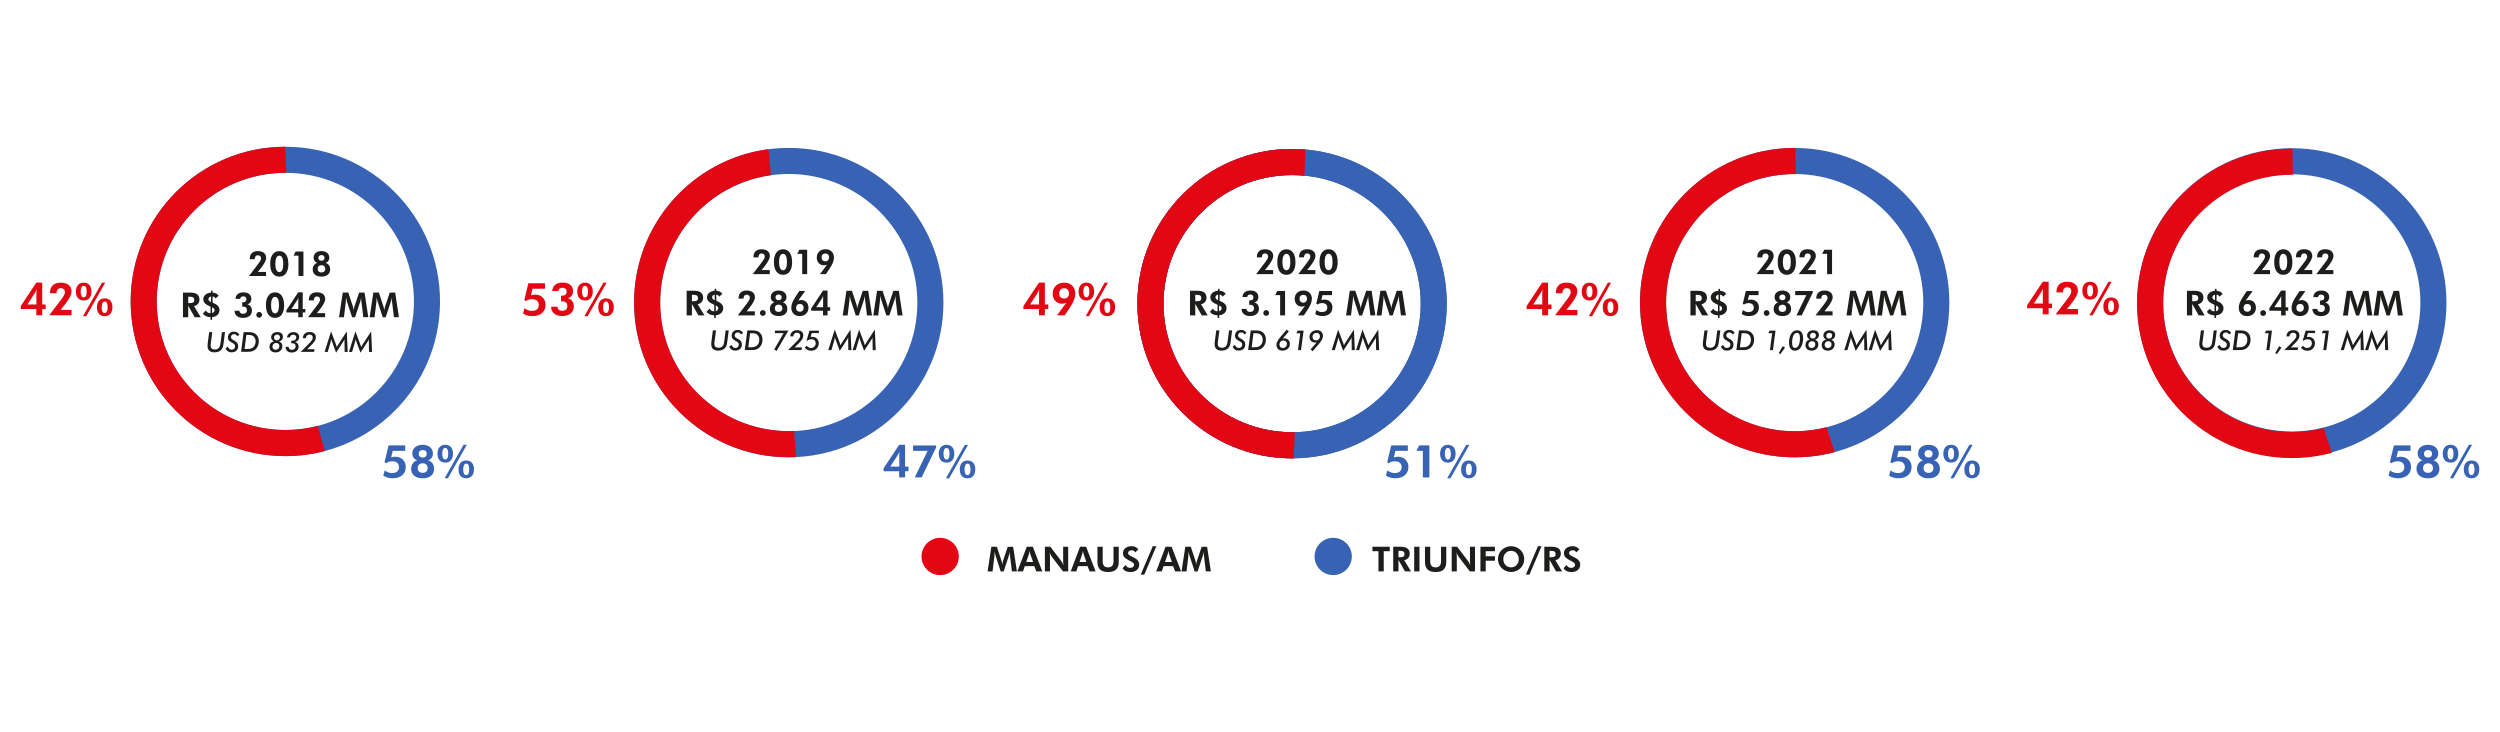 <?xml version="1.0" encoding="UTF-8"?>
<svg xmlns="http://www.w3.org/2000/svg" id="Camada_2" data-name="Camada 2" viewBox="0 0 725.7 212.44">
  <defs>
    <style>
      .cls-1 {
        fill: #fff;
      }

      .cls-2, .cls-3 {
        fill: #3863b5;
      }

      .cls-3, .cls-4 {
        fill-rule: evenodd;
      }

      .cls-5, .cls-4 {
        fill: #e30613;
      }

      .cls-6 {
        fill: #1d1d1b;
      }
    </style>
  </defs>
  <g id="Camada_1-2" data-name="Camada 1">
    <g>
      <rect class="cls-1" width="725.7" height="212.44"></rect>
      <g>
        <path class="cls-6" d="m77.23,78.93v1.18h-4.95l2.54-3.33c.35-.46.6-.82.74-1.08.14-.26.21-.5.21-.7,0-.28-.08-.5-.25-.66-.17-.16-.4-.24-.69-.24-.27,0-.49.1-.65.3-.16.2-.24.47-.24.81v.03h-1.44v-.12c0-.71.2-1.26.61-1.65.41-.39.98-.58,1.73-.58s1.35.17,1.78.52c.42.35.64.84.64,1.46,0,.7-.55,1.74-1.65,3.12l-.1.12-.66.82h2.41Zm6.49-2.34c0,1.17-.23,2.07-.7,2.73-.47.66-1.11.98-1.94.98s-1.48-.32-1.95-.97c-.46-.65-.7-1.56-.7-2.74s.23-2.07.7-2.72c.47-.65,1.12-.98,1.94-.98s1.49.32,1.94.97c.46.64.69,1.56.69,2.73h0Zm-3.8,0c0,.77.1,1.36.3,1.77.2.41.48.62.85.62s.67-.2.86-.61c.19-.41.29-1.01.29-1.79s-.1-1.37-.29-1.77c-.2-.4-.48-.6-.85-.6s-.67.2-.86.62c-.2.41-.3,1-.3,1.78h0Zm6.72,3.51v-5.88h-1.43l.6-1.2h2.27v7.08h-1.44Zm7.89-3.78c.41.12.73.35.96.68.23.33.35.72.35,1.18,0,.66-.22,1.17-.67,1.55-.45.38-1.07.56-1.86.56s-1.4-.19-1.86-.56c-.46-.38-.68-.88-.68-1.52,0-.47.12-.87.35-1.2.23-.34.56-.57.97-.69-.36-.15-.63-.35-.8-.6-.17-.25-.26-.56-.26-.94,0-.56.21-1.02.62-1.37.42-.35.97-.53,1.66-.53s1.25.18,1.66.53c.41.35.62.83.62,1.42,0,.35-.09.66-.27.91-.18.26-.45.45-.79.58h0Zm-1.21-2.28c-.27,0-.49.08-.66.23-.16.15-.25.35-.25.59s.08.46.24.61c.16.15.37.22.65.22s.5-.07.66-.22c.16-.15.24-.35.24-.6s-.08-.46-.24-.61c-.16-.15-.37-.22-.64-.22h0Zm0,5.05c.34,0,.6-.09.8-.28.19-.19.29-.44.29-.77s-.1-.59-.29-.78c-.19-.19-.46-.28-.8-.28s-.61.1-.81.29c-.2.19-.3.45-.3.77s.1.58.3.77c.2.19.47.28.81.28h0Zm-35.04,13h-1.76l-1.88-3.34v3.34h-1.53v-7.15h2.19c.87,0,1.52.17,1.95.5.43.34.65.84.65,1.52,0,.49-.15.91-.45,1.26-.3.35-.68.55-1.15.61l1.97,3.25h0Zm-3.64-4.1h.23c.62,0,1.03-.07,1.22-.2.2-.13.3-.37.3-.7,0-.35-.11-.6-.32-.75-.21-.15-.62-.22-1.2-.22h-.23v1.88h0Zm4.27,3.03l.85-.91c.12.26.29.46.53.6.23.14.51.21.82.21v-1.9c-.77-.32-1.31-.65-1.62-.98-.32-.33-.48-.72-.48-1.18,0-.52.2-.95.61-1.31.41-.36.95-.56,1.63-.61v-.56h.46v.57c.38.01.71.09,1,.23.29.14.55.36.77.65l-.9.82c-.11-.18-.23-.32-.37-.41-.13-.09-.3-.15-.5-.18v1.79c.69.28,1.2.59,1.52.93.33.34.49.74.49,1.2,0,.58-.19,1.05-.58,1.43-.39.38-.91.59-1.57.65v.77h-.46v-.76c-.53-.02-.98-.11-1.35-.29-.38-.18-.66-.43-.85-.76h0Zm2.34-4.96c-.23.05-.41.14-.55.28-.13.14-.2.31-.2.5,0,.18.06.33.19.47.12.14.31.26.56.37v-1.62h0Zm.32,4.81c.22-.06.4-.17.53-.32.13-.15.19-.33.19-.53,0-.18-.05-.33-.17-.45-.11-.12-.3-.24-.56-.35v1.65h0Zm6.52-.67h1.41v.02c0,.26.1.47.29.63.19.16.45.24.76.24.36,0,.64-.09.84-.27.2-.18.3-.43.3-.76,0-.35-.1-.61-.3-.79-.21-.18-.5-.27-.9-.27-.02,0-.05,0-.09,0-.04,0-.07,0-.1,0v-1.25s.05,0,.09,0c.04,0,.07,0,.08,0,.35,0,.62-.07.79-.22.18-.15.27-.38.27-.67,0-.25-.08-.46-.24-.61-.16-.16-.38-.23-.64-.23-.28,0-.5.06-.66.19-.16.13-.25.31-.28.55h-1.36c.04-.6.26-1.07.66-1.4.4-.33.97-.49,1.69-.49s1.24.17,1.65.51c.41.34.61.8.61,1.39,0,.41-.11.75-.33,1.04-.22.28-.51.46-.87.52.42.09.75.3,1,.63.25.33.37.73.37,1.2,0,.65-.23,1.17-.7,1.55-.46.38-1.1.57-1.9.57-.73,0-1.32-.18-1.77-.56-.45-.37-.67-.86-.67-1.47v-.06h0Zm6.3,1.2c0-.23.08-.44.25-.6.17-.16.36-.25.59-.25s.43.08.59.25c.16.17.25.37.25.6s-.08.43-.25.59c-.16.16-.36.24-.59.24s-.43-.08-.59-.25c-.16-.16-.25-.36-.25-.58h0Zm8.09-2.83c0,1.16-.23,2.07-.7,2.73-.47.66-1.11.98-1.94.98s-1.48-.32-1.95-.97c-.46-.65-.7-1.56-.7-2.74s.23-2.07.7-2.72c.47-.65,1.12-.98,1.94-.98s1.49.32,1.94.97c.46.64.69,1.56.69,2.73h0Zm-3.8,0c0,.77.1,1.36.3,1.77.2.41.48.62.85.62s.67-.2.86-.61c.2-.41.29-1.01.29-1.79s-.1-1.37-.29-1.77c-.2-.4-.48-.6-.85-.6s-.67.2-.86.62c-.2.41-.3,1-.3,1.78h0Zm7.89,3.51v-1.37h-3.44v-.66l3.44-5.19h1.31v4.84h.75v1.01h-.75v1.37h-1.31Zm.02-2.39v-2.46c0-.24,0-.42.01-.55,0-.12.02-.24.04-.34-.06.16-.13.33-.22.5-.08.16-.18.33-.28.49l-1.54,2.36h1.99Zm7.78,1.2v1.18h-4.95l2.54-3.33c.35-.46.6-.82.74-1.08.14-.26.21-.5.21-.7,0-.28-.08-.5-.25-.66-.17-.16-.4-.24-.69-.24-.27,0-.49.1-.65.3-.16.2-.24.47-.24.81v.03h-1.44v-.12c0-.71.2-1.26.61-1.65.41-.39.98-.58,1.73-.58s1.35.17,1.78.52c.42.35.64.84.64,1.46,0,.7-.55,1.74-1.65,3.12l-.1.12-.66.82h2.41Zm4.04,1.18l1.09-7.15h1.6l1.38,4.21c.03.09.06.22.09.39.04.17.07.36.09.58.03-.22.06-.42.09-.59.03-.17.06-.3.09-.38l1.4-4.2h1.58l1.09,7.15h-1.45l-.52-4.31c-.04-.32-.07-.56-.08-.72-.01-.16-.02-.31-.02-.45,0-.08,0-.13,0-.17,0-.04,0-.07,0-.1-.05.28-.09.52-.14.73-.04.2-.08.36-.12.46l-1.51,4.57h-.86l-1.49-4.57s-.04-.16-.09-.35c-.04-.19-.11-.47-.18-.84v.21c0,.33-.03.74-.09,1.22v.02s-.52,4.31-.52,4.31h-1.45Zm8.88,0l1.09-7.15h1.6l1.38,4.21c.03.09.06.22.09.39.04.17.07.36.1.58.03-.22.06-.42.09-.59.03-.17.06-.3.09-.38l1.4-4.2h1.58l1.09,7.15h-1.45l-.52-4.31c-.04-.32-.07-.56-.08-.72-.01-.16-.02-.31-.02-.45,0-.08,0-.13,0-.17,0-.04,0-.07,0-.1-.05.28-.1.52-.14.73-.04.2-.08.36-.12.46l-1.51,4.57h-.86l-1.49-4.57s-.04-.16-.09-.35c-.04-.19-.11-.47-.18-.84v.21c0,.33-.03.74-.09,1.22v.02s-.52,4.31-.52,4.31h-1.45Zm-45.66,4.34l-.44,3.32c-.02.12-.03.23-.04.33,0,.1-.01.19-.01.26,0,.37.1.64.31.84.21.19.51.29.9.29.29,0,.53-.05.74-.14.21-.1.39-.24.53-.44.19-.26.33-.72.41-1.38,0-.07.02-.13.02-.17l.38-2.91h.89l-.42,3.21c-.07.55-.15.94-.24,1.19-.09.24-.21.46-.36.64-.22.27-.51.48-.86.62-.35.14-.75.21-1.2.21-.65,0-1.15-.16-1.49-.48-.34-.32-.51-.79-.51-1.4,0-.14.01-.32.03-.57.02-.24.05-.51.1-.81l.34-2.61h.9Zm3.84,4.73l.63-.52c.16.31.32.54.5.68.18.14.39.21.63.21.3,0,.55-.09.73-.27.19-.18.28-.41.28-.69,0-.2-.05-.37-.15-.51-.1-.14-.27-.28-.52-.43-.05-.03-.13-.07-.23-.13-.43-.24-.72-.44-.86-.6-.11-.12-.19-.25-.24-.41-.05-.15-.08-.32-.08-.5,0-.5.16-.91.48-1.23.32-.32.75-.47,1.27-.47.35,0,.66.07.92.21.27.14.48.36.65.64l-.55.5c-.13-.21-.27-.36-.43-.47-.16-.1-.33-.15-.52-.15-.28,0-.51.08-.68.25-.17.16-.26.38-.26.64,0,.31.25.6.75.87.13.07.22.12.29.16.39.22.66.46.82.7.16.24.24.54.24.89,0,.54-.17.97-.52,1.29-.35.32-.82.48-1.42.48-.41,0-.75-.09-1.04-.28-.29-.19-.52-.47-.69-.85h0Zm5.5.17h.33c.64,0,1.1-.03,1.37-.09.27-.06.5-.16.7-.3.26-.19.47-.44.61-.76.15-.32.22-.67.22-1.05,0-.33-.06-.62-.18-.88-.12-.26-.29-.48-.5-.64-.17-.13-.36-.22-.57-.28-.21-.05-.56-.08-1.05-.08h-.38l-.53,4.09h0Zm-1,.82l.75-5.72h1.21c.63,0,1.1.04,1.41.12.31.08.58.21.83.4.31.23.54.53.71.9.16.37.25.78.25,1.24,0,.4-.06.79-.19,1.16-.13.37-.31.69-.55.96-.17.19-.36.36-.57.49-.21.13-.44.24-.69.31-.17.05-.34.08-.53.1-.19.02-.42.03-.71.03h-1.9Z"></path>
        <path class="cls-6" d="m79.08,100.64c0,.27.09.49.26.65.17.17.4.25.68.25.32,0,.57-.1.78-.31.2-.2.3-.47.3-.79,0-.27-.09-.49-.26-.64-.17-.16-.41-.24-.7-.24s-.56.1-.76.3c-.2.2-.3.46-.3.77h0Zm.47-2.62c0,.24.07.43.22.56.14.14.34.21.59.21.28,0,.5-.09.66-.26.16-.17.25-.4.25-.69,0-.21-.07-.38-.22-.51-.15-.14-.34-.21-.57-.21-.28,0-.51.08-.68.24-.17.16-.25.38-.25.65h0Zm-.05,1.04c-.27-.14-.47-.31-.6-.5-.13-.19-.19-.42-.19-.67,0-.44.17-.8.5-1.08.33-.28.77-.42,1.3-.42.5,0,.9.13,1.19.37.29.25.44.59.44,1.01,0,.33-.1.61-.29.85-.19.23-.48.41-.85.53.31.09.55.25.72.47s.25.5.25.82c0,.56-.18,1.01-.54,1.35-.36.34-.84.51-1.43.51-.55,0-.99-.15-1.3-.44-.32-.29-.47-.69-.47-1.2,0-.4.11-.74.32-1.01.21-.27.53-.47.96-.6h0Zm4.29,1.59v.05c0,.25.09.45.26.61.17.16.39.24.66.24.33,0,.6-.1.8-.29.2-.19.31-.45.31-.77,0-.29-.1-.5-.3-.65-.2-.15-.5-.22-.89-.22h-.14l.1-.71s.05,0,.07,0c.03,0,.07,0,.12,0,.38,0,.68-.09.9-.25.22-.17.32-.4.32-.7,0-.26-.08-.45-.23-.59-.16-.14-.38-.21-.66-.21-.26,0-.47.07-.63.2-.16.14-.27.33-.31.57h-.85c.07-.48.26-.85.59-1.12.33-.27.74-.41,1.23-.41s.93.13,1.25.39.47.6.47,1.02c0,.36-.1.67-.31.93-.21.26-.49.44-.86.54.33.11.58.27.75.5.17.23.25.51.25.85,0,.49-.19.9-.56,1.22-.37.32-.86.48-1.45.48-.55,0-.99-.15-1.3-.44-.31-.29-.47-.7-.48-1.22h.89Zm3.48,1.51l2.29-2.3c.52-.52.86-.9,1.01-1.15.15-.25.22-.49.22-.72,0-.28-.09-.5-.26-.65-.17-.15-.41-.23-.73-.23-.28,0-.52.1-.71.29-.19.19-.3.46-.32.78h-.87c.03-.57.21-1.01.56-1.33.35-.32.82-.48,1.42-.48.57,0,1.01.14,1.33.41.32.28.48.66.48,1.14,0,.38-.11.75-.34,1.12-.23.37-.77.97-1.62,1.79l-.56.54h2.14l-.16.77h-3.87Zm12.73-2.91v-.14c0-.11,0-.23,0-.33,0-.11.01-.22.02-.33-.03.11-.08.21-.14.32-.06.11-.14.25-.26.41l-2.06,3.2-1.18-3.19c-.03-.07-.06-.16-.09-.27-.03-.11-.08-.27-.14-.47-.01.16-.07.41-.16.76v.02s-.86,2.93-.86,2.93h-.91l1.88-5.96,1.39,3.7c.07.18.13.34.17.47.04.13.08.26.12.39.07-.15.14-.3.22-.44.08-.15.17-.29.26-.43l2.41-3.69.26,5.96h-.89l-.04-2.91h0Zm7.07,0v-.14c0-.11,0-.23,0-.33,0-.11.01-.22.02-.33-.03.11-.08.21-.14.32-.06.11-.14.25-.26.41l-2.06,3.2-1.18-3.19c-.03-.07-.06-.16-.09-.27-.03-.11-.08-.27-.14-.47-.01.16-.07.41-.16.76v.02s-.86,2.93-.86,2.93h-.91l1.88-5.96,1.39,3.7c.07.18.13.34.17.47.04.13.08.26.12.39.07-.15.14-.3.22-.44.08-.15.17-.29.26-.43l2.41-3.69.26,5.96h-.89l-.04-2.91h0Z"></path>
        <path class="cls-6" d="m223.45,78.4v1.18h-4.95l2.54-3.33c.35-.46.6-.82.74-1.08.14-.26.21-.5.21-.7,0-.28-.08-.5-.25-.66-.17-.16-.4-.24-.69-.24-.27,0-.49.1-.65.3-.16.2-.24.47-.24.81v.03h-1.44v-.12c0-.71.2-1.26.61-1.65.41-.39.98-.58,1.73-.58s1.35.17,1.78.52c.42.35.63.84.63,1.46,0,.7-.55,1.74-1.65,3.12l-.1.12-.66.82h2.41Zm6.49-2.34c0,1.17-.23,2.07-.7,2.73-.47.66-1.11.98-1.94.98s-1.48-.32-1.95-.97c-.46-.65-.7-1.56-.7-2.74s.23-2.07.7-2.72c.47-.65,1.12-.98,1.94-.98s1.49.32,1.94.97c.46.64.69,1.56.69,2.73h0Zm-3.8,0c0,.77.1,1.36.3,1.77.2.41.48.62.85.62s.67-.2.86-.61c.2-.41.29-1.01.29-1.79s-.1-1.37-.29-1.77c-.2-.4-.48-.6-.85-.6s-.67.2-.86.62c-.2.41-.3,1-.3,1.78h0Zm6.72,3.51v-5.88h-1.43l.6-1.2h2.27v7.08h-1.44Zm7.81-4.84c0-.35-.1-.63-.29-.83-.2-.2-.46-.31-.8-.31s-.59.1-.79.31c-.2.21-.3.48-.3.82,0,.36.1.64.3.84.2.2.47.3.82.3.31,0,.57-.11.76-.32.2-.21.3-.49.3-.83h0Zm-.6,2.07c-.14.07-.28.13-.42.16-.14.03-.31.05-.49.05-.61,0-1.11-.21-1.49-.62-.38-.41-.58-.95-.58-1.59,0-.74.24-1.33.7-1.78.47-.45,1.09-.67,1.87-.67.73,0,1.32.22,1.76.67.44.45.66,1.04.66,1.77,0,.43-.1.91-.3,1.42-.2.52-.5,1.07-.9,1.67l-1.13,1.69h-1.71l2.04-2.77h0Zm-35.58,14.75h-1.76l-1.88-3.34v3.34h-1.53v-7.15h2.19c.87,0,1.52.17,1.95.5.43.34.65.84.65,1.52,0,.49-.15.91-.45,1.26-.3.35-.68.55-1.15.61l1.97,3.25h0Zm-3.64-4.1h.23c.62,0,1.03-.07,1.22-.2.2-.13.3-.37.3-.71,0-.35-.11-.6-.32-.75-.21-.15-.62-.22-1.2-.22h-.23v1.88h0Zm4.27,3.03l.85-.91c.12.26.29.46.53.6.23.14.51.21.82.21v-1.9c-.77-.32-1.31-.65-1.62-.98-.32-.33-.48-.72-.48-1.18,0-.52.2-.95.61-1.31.41-.36.95-.56,1.63-.61v-.56h.46v.57c.38.01.71.09,1,.23.29.14.55.36.77.65l-.9.82c-.11-.18-.23-.32-.37-.41-.13-.09-.3-.15-.5-.18v1.79c.69.28,1.2.59,1.52.93.33.35.49.74.49,1.2,0,.58-.19,1.05-.58,1.43-.39.38-.91.59-1.57.65v.77h-.46v-.76c-.53-.02-.98-.11-1.35-.29-.38-.18-.66-.43-.85-.76h0Zm2.34-4.96c-.23.05-.41.14-.55.28-.13.14-.2.31-.2.5,0,.18.06.33.19.47.12.14.31.26.56.37v-1.62h0Zm.32,4.81c.22-.06.4-.17.53-.32.13-.15.19-.33.19-.53,0-.18-.05-.33-.17-.45-.11-.12-.3-.24-.56-.35v1.65h0Zm11.34.04v1.18h-4.95l2.54-3.33c.35-.46.6-.82.74-1.08.14-.26.21-.5.21-.7,0-.28-.08-.5-.25-.66-.17-.16-.4-.24-.69-.24-.27,0-.49.1-.65.3-.16.2-.24.47-.24.81v.03h-1.44v-.12c0-.71.2-1.26.61-1.65.41-.39.98-.58,1.73-.58s1.35.17,1.78.52c.42.35.63.84.63,1.46,0,.7-.55,1.74-1.65,3.12l-.1.12-.66.82h2.41Zm1.47.49c0-.23.08-.44.25-.6.17-.16.36-.25.59-.25s.43.08.59.25c.17.17.25.37.25.6s-.08.43-.25.59c-.16.16-.36.24-.59.24s-.43-.08-.59-.25c-.16-.16-.25-.36-.25-.58h0Zm6.64-3.09c.41.12.73.35.96.68.24.33.35.72.35,1.18,0,.66-.22,1.17-.67,1.55-.45.38-1.07.56-1.86.56s-1.4-.19-1.86-.56c-.46-.38-.68-.88-.68-1.52,0-.47.12-.87.35-1.2.23-.34.56-.57.97-.69-.36-.15-.63-.35-.8-.6-.17-.25-.26-.56-.26-.94,0-.56.21-1.02.63-1.37.42-.35.97-.53,1.66-.53s1.25.18,1.66.53c.41.35.62.83.62,1.42,0,.35-.09.66-.27.91-.18.26-.45.45-.79.58h0Zm-1.21-2.28c-.27,0-.49.08-.66.22-.17.15-.25.35-.25.6s.08.46.24.61c.16.15.37.22.65.22s.5-.07.66-.22c.16-.15.24-.35.24-.6s-.08-.46-.24-.61c-.16-.15-.37-.22-.64-.22h0Zm0,5.05c.34,0,.6-.09.8-.28.19-.19.29-.44.29-.77s-.1-.59-.29-.78c-.19-.19-.46-.28-.8-.28s-.61.1-.81.29c-.2.19-.3.45-.3.77s.1.58.3.77c.2.19.47.28.81.28h0Zm5.06-1.19c0,.35.1.63.3.83.2.2.47.3.81.3s.58-.1.78-.31c.2-.21.3-.48.3-.82,0-.36-.1-.64-.3-.84-.2-.2-.47-.3-.82-.3-.31,0-.57.11-.77.32-.2.21-.3.49-.3.82h0Zm.6-2.06c.13-.07.27-.12.41-.15.14-.03.31-.05.51-.05.61,0,1.11.21,1.5.62.39.41.58.94.58,1.59,0,.74-.24,1.33-.71,1.78-.47.45-1.1.67-1.87.67-.73,0-1.31-.22-1.75-.67-.44-.45-.66-1.05-.66-1.79,0-.42.1-.89.29-1.4.2-.5.49-1.07.9-1.68l1.13-1.73h1.71l-2.04,2.81h0Zm7.23,4.27v-1.37h-3.44v-.66l3.44-5.19h1.31v4.84h.75v1.01h-.75v1.37h-1.31Zm.02-2.39v-2.46c0-.24,0-.42.01-.55,0-.12.02-.24.04-.34-.06.16-.13.33-.22.5-.08.16-.18.33-.28.49l-1.54,2.36h1.99Zm5.69,2.39l1.09-7.15h1.6l1.38,4.21c.03.09.06.22.09.39.04.17.07.36.09.58.03-.22.06-.42.09-.59.03-.17.06-.3.09-.38l1.4-4.2h1.58l1.09,7.15h-1.45l-.52-4.31c-.04-.32-.07-.56-.08-.72-.01-.16-.02-.31-.02-.45,0-.08,0-.13,0-.17,0-.04,0-.07,0-.1-.05.28-.09.52-.14.73-.04.2-.08.36-.12.46l-1.51,4.57h-.86l-1.49-4.57s-.04-.16-.09-.35c-.04-.19-.11-.47-.18-.84v.21c0,.33-.03.74-.09,1.22v.02s-.52,4.31-.52,4.31h-1.45Zm8.88,0l1.09-7.15h1.6l1.38,4.21c.03.09.06.22.09.39.04.17.07.36.09.58.03-.22.06-.42.09-.59.03-.17.06-.3.09-.38l1.4-4.2h1.58l1.09,7.15h-1.45l-.52-4.31c-.04-.32-.07-.56-.08-.72-.01-.16-.02-.31-.02-.45,0-.08,0-.13,0-.17,0-.04,0-.07,0-.1-.05.28-.09.52-.14.73-.04.2-.08.36-.12.46l-1.51,4.57h-.86l-1.49-4.57s-.04-.16-.09-.35c-.04-.19-.11-.47-.18-.84v.21c0,.33-.03.74-.09,1.22v.02s-.52,4.31-.52,4.31h-1.45Z"></path>
        <path class="cls-6" d="m207.85,95.91l-.44,3.32c-.02.12-.03.23-.04.33,0,.1-.01.19-.01.26,0,.37.1.64.31.84.21.19.51.29.9.29.29,0,.53-.05.74-.14.21-.1.39-.24.53-.44.19-.26.33-.72.41-1.38,0-.07.02-.13.02-.17l.38-2.91h.89l-.42,3.21c-.07.55-.15.94-.24,1.19-.09.24-.21.46-.36.64-.22.27-.51.48-.86.62-.35.14-.75.21-1.2.21-.65,0-1.15-.16-1.49-.48-.34-.32-.51-.79-.51-1.4,0-.14.01-.32.03-.57.02-.24.05-.51.1-.81l.34-2.61h.9Zm3.84,4.73l.63-.52c.16.31.32.54.5.68.18.14.39.21.63.21.3,0,.55-.09.73-.27.19-.18.28-.41.28-.69,0-.2-.05-.37-.15-.51-.1-.14-.27-.28-.52-.43-.05-.03-.13-.07-.23-.13-.43-.24-.72-.44-.86-.6-.11-.12-.19-.25-.24-.41-.05-.15-.08-.32-.08-.5,0-.5.16-.91.48-1.23.32-.32.75-.47,1.27-.47.35,0,.66.07.92.21.27.14.48.36.65.64l-.55.5c-.13-.21-.27-.36-.43-.47-.16-.1-.33-.15-.52-.15-.28,0-.51.08-.68.25-.17.16-.26.38-.26.64,0,.31.25.6.75.87.13.07.22.12.29.16.39.22.66.46.82.7.16.24.24.54.24.89,0,.54-.17.97-.52,1.29-.35.32-.82.48-1.42.48-.41,0-.75-.09-1.04-.28-.29-.19-.52-.47-.69-.85h0Zm5.5.17h.33c.64,0,1.1-.03,1.37-.09.27-.06.5-.16.7-.3.26-.19.47-.44.61-.76.15-.32.22-.67.22-1.05,0-.33-.06-.62-.18-.88-.12-.26-.29-.48-.5-.64-.17-.13-.36-.22-.57-.28-.21-.05-.56-.08-1.05-.08h-.38l-.53,4.09h0Zm-1,.82l.75-5.72h1.21c.63,0,1.1.04,1.41.12.31.08.58.21.83.4.31.23.54.53.71.9.16.37.25.78.25,1.24,0,.4-.06.79-.19,1.16-.13.37-.31.69-.55.96-.17.19-.36.36-.57.49-.21.13-.44.24-.69.31-.17.05-.34.08-.53.1-.19.02-.42.03-.71.03h-1.9Zm8.54-.18l2.74-4.75h-2.57l.1-.73h3.85l-3.41,5.89-.71-.41h0Zm4.03.18l2.29-2.3c.52-.52.86-.9,1.01-1.15.15-.25.22-.49.22-.72,0-.28-.09-.5-.26-.65-.17-.15-.41-.23-.73-.23-.28,0-.52.1-.71.29-.19.19-.3.46-.32.78h-.87c.03-.57.21-1.01.56-1.33.35-.32.82-.48,1.42-.48.57,0,1.01.14,1.33.41.32.28.48.66.48,1.14,0,.38-.11.75-.34,1.12-.23.37-.77.97-1.62,1.79l-.56.54h2.14l-.16.77h-3.87Zm5.44-1.3c.15.23.33.4.52.51.2.11.42.17.67.17.39,0,.72-.13.99-.39.27-.26.4-.57.4-.94s-.11-.68-.33-.89c-.22-.21-.53-.32-.93-.32-.19,0-.38.04-.58.11-.2.07-.42.19-.66.36l-.15-.07.85-2.89h2.77l-.09.71h-2.02l-.34,1.11c.09,0,.17-.02.25-.02.08,0,.15,0,.21,0,.57,0,1.03.17,1.38.52.35.35.53.8.53,1.35,0,.61-.21,1.12-.63,1.54-.42.41-.94.62-1.55.62-.42,0-.77-.07-1.07-.22-.3-.14-.57-.37-.81-.69l.62-.55h0Zm12.01-1.61v-.14c0-.11,0-.23,0-.33,0-.11.01-.22.02-.33-.03.11-.08.21-.14.32-.06.11-.14.25-.26.41l-2.06,3.2-1.18-3.19c-.03-.07-.06-.16-.09-.27-.03-.11-.08-.27-.14-.47-.01.16-.07.41-.16.76v.02s-.86,2.93-.86,2.93h-.91l1.88-5.96,1.39,3.7c.07.18.13.34.17.47.04.13.08.26.12.39.07-.15.14-.3.22-.44.08-.15.17-.29.26-.43l2.41-3.69.26,5.96h-.89l-.04-2.91h0Zm7.07,0v-.14c0-.11,0-.23,0-.33,0-.11.01-.22.02-.33-.03.11-.08.21-.14.32-.06.11-.14.25-.26.41l-2.06,3.2-1.18-3.19c-.03-.07-.06-.16-.09-.27-.03-.11-.08-.27-.14-.47-.01.16-.07.41-.16.76v.02s-.86,2.93-.86,2.93h-.91l1.88-5.96,1.39,3.7c.07.18.13.34.17.47.04.13.08.26.12.39.07-.15.14-.3.22-.44.08-.15.17-.29.26-.43l2.41-3.69.26,5.96h-.89l-.04-2.91h0Z"></path>
        <path class="cls-6" d="m369.57,78.4v1.18h-4.95l2.54-3.33c.35-.46.6-.82.74-1.08.14-.26.21-.5.21-.7,0-.28-.08-.5-.25-.66-.17-.16-.4-.24-.69-.24-.27,0-.49.1-.65.3-.16.2-.24.47-.24.81v.03h-1.44v-.12c0-.71.2-1.26.61-1.65.41-.39.98-.58,1.73-.58s1.35.17,1.78.52c.42.35.63.84.63,1.46,0,.7-.55,1.74-1.65,3.12l-.1.12-.66.82h2.41Zm6.49-2.34c0,1.17-.23,2.07-.7,2.73-.47.66-1.11.98-1.94.98s-1.48-.32-1.95-.97c-.46-.65-.7-1.56-.7-2.74s.23-2.07.7-2.72c.47-.65,1.12-.98,1.94-.98s1.49.32,1.94.97c.46.64.69,1.56.69,2.73h0Zm-3.8,0c0,.77.1,1.36.3,1.77.2.41.48.62.85.62s.67-.2.86-.61c.19-.41.29-1.01.29-1.79s-.1-1.37-.29-1.77c-.2-.4-.48-.6-.85-.6s-.66.2-.86.62c-.2.41-.3,1-.3,1.78h0Zm9.56,2.33v1.18h-4.95l2.54-3.33c.35-.46.6-.82.74-1.08.14-.26.21-.5.21-.7,0-.28-.08-.5-.25-.66-.17-.16-.4-.24-.69-.24-.27,0-.49.1-.65.3-.16.2-.24.47-.24.81v.03h-1.44v-.12c0-.71.2-1.26.61-1.65.41-.39.98-.58,1.73-.58s1.35.17,1.78.52c.42.35.63.84.63,1.46,0,.7-.55,1.74-1.65,3.12l-.1.12-.66.82h2.41Zm6.49-2.34c0,1.17-.23,2.07-.7,2.73-.47.66-1.11.98-1.94.98s-1.48-.32-1.95-.97c-.46-.65-.7-1.56-.7-2.74s.23-2.07.7-2.72c.47-.65,1.12-.98,1.94-.98s1.49.32,1.94.97c.46.64.69,1.56.69,2.73h0Zm-3.8,0c0,.77.1,1.36.3,1.77.2.41.48.62.85.62s.67-.2.86-.61c.2-.41.29-1.01.29-1.79s-.1-1.37-.29-1.77c-.2-.4-.48-.6-.85-.6s-.67.2-.86.62c-.2.41-.3,1-.3,1.78h0Zm-33.91,15.5h-1.76l-1.88-3.34v3.34h-1.53v-7.15h2.19c.87,0,1.52.17,1.95.5.43.34.65.84.65,1.52,0,.49-.15.91-.45,1.26-.3.35-.68.55-1.15.61l1.97,3.25h0Zm-3.64-4.1h.23c.62,0,1.03-.07,1.22-.2.2-.13.3-.37.3-.71,0-.35-.11-.6-.32-.75-.21-.15-.62-.22-1.2-.22h-.23v1.88h0Zm4.27,3.03l.85-.91c.12.26.29.46.53.6.23.14.51.21.82.21v-1.9c-.77-.32-1.31-.65-1.62-.98-.32-.33-.48-.72-.48-1.18,0-.52.2-.95.61-1.31.41-.36.95-.56,1.63-.61v-.56h.46v.57c.38.01.71.09,1,.23.29.14.55.36.77.65l-.9.82c-.11-.18-.24-.32-.37-.41-.13-.09-.3-.15-.5-.18v1.79c.69.28,1.2.59,1.52.93.33.35.49.74.49,1.2,0,.58-.19,1.05-.58,1.43-.39.38-.91.59-1.57.65v.77h-.46v-.76c-.53-.02-.98-.11-1.35-.29-.38-.18-.66-.43-.85-.76h0Zm2.34-4.96c-.23.05-.41.14-.55.28-.13.14-.2.31-.2.5,0,.18.06.33.19.47.12.14.31.26.56.37v-1.62h0Zm.32,4.81c.22-.06.4-.17.53-.32.13-.15.19-.33.19-.53,0-.18-.05-.33-.17-.45-.11-.12-.3-.24-.56-.35v1.65h0Zm6.52-.67h1.41v.02c0,.26.1.47.29.63.2.16.45.24.76.24.36,0,.64-.09.84-.27.2-.18.3-.43.3-.76,0-.35-.1-.61-.31-.79-.21-.18-.5-.27-.9-.27-.02,0-.05,0-.09,0-.04,0-.07,0-.1,0v-1.25s.05,0,.09,0c.04,0,.07,0,.08,0,.35,0,.62-.07.79-.22.18-.15.27-.38.27-.67,0-.25-.08-.46-.24-.61-.16-.16-.38-.23-.64-.23-.28,0-.5.06-.66.19-.16.13-.25.31-.28.55h-1.36c.04-.6.26-1.07.66-1.4.4-.33.97-.49,1.69-.49s1.24.17,1.65.51c.41.34.61.8.61,1.39,0,.41-.11.75-.33,1.04-.22.28-.51.46-.87.52.42.09.75.3,1,.63.25.33.37.73.37,1.2,0,.65-.23,1.17-.7,1.55-.46.38-1.1.57-1.9.57-.73,0-1.32-.18-1.77-.56-.45-.37-.67-.86-.67-1.47v-.06h0Zm6.3,1.2c0-.23.08-.44.25-.6.16-.16.36-.25.59-.25s.43.08.59.25c.17.17.25.37.25.6s-.08.43-.25.59c-.16.16-.36.24-.59.24s-.43-.08-.59-.25c-.16-.16-.25-.36-.25-.58h0Zm4.88.69v-5.88h-1.43l.6-1.2h2.27v7.08h-1.44Zm7.81-4.84c0-.35-.1-.63-.29-.83-.2-.2-.46-.3-.8-.3s-.59.1-.79.31c-.2.21-.3.48-.3.82,0,.36.1.64.3.84s.47.31.82.31c.31,0,.57-.11.76-.32.2-.21.3-.49.3-.83h0Zm-.6,2.07c-.14.07-.28.12-.42.16-.14.03-.31.05-.49.05-.61,0-1.11-.21-1.49-.62-.38-.41-.58-.95-.58-1.59,0-.74.23-1.33.7-1.78.47-.45,1.09-.67,1.87-.67.73,0,1.32.22,1.76.67.44.45.66,1.04.66,1.77,0,.43-.1.91-.3,1.42-.2.52-.5,1.07-.9,1.67l-1.13,1.69h-1.71l2.04-2.77h0Zm3.31,1.22c.34.23.62.38.86.46.24.08.5.12.79.12.47,0,.84-.12,1.11-.35.27-.23.41-.55.41-.95s-.13-.74-.4-.96c-.27-.23-.64-.34-1.13-.34-.26,0-.5.04-.72.11-.22.07-.43.17-.61.31l-.34-.21.89-3.72h3.69v1.2h-2.76l-.35,1.45c.16-.05.32-.09.47-.12.15-.02.31-.04.46-.04.67,0,1.22.21,1.65.64.43.42.64.97.64,1.64,0,.77-.26,1.38-.78,1.83-.52.45-1.23.67-2.14.67-.4,0-.77-.05-1.11-.14-.34-.1-.65-.24-.95-.44l.31-1.16h0Zm8.62,1.55l1.09-7.15h1.6l1.38,4.21c.03.09.06.22.09.39.04.17.07.36.1.58.03-.22.06-.42.09-.59.03-.17.06-.3.09-.38l1.4-4.2h1.58l1.09,7.15h-1.45l-.52-4.31c-.04-.32-.07-.56-.08-.72-.01-.16-.02-.31-.02-.45,0-.08,0-.13,0-.17,0-.04,0-.07,0-.1-.05.28-.09.52-.14.73-.04.2-.08.36-.12.46l-1.51,4.57h-.86l-1.49-4.57s-.04-.16-.09-.35c-.04-.19-.11-.47-.18-.84v.21c0,.33-.03.74-.09,1.22v.02s-.52,4.31-.52,4.31h-1.45Zm8.88,0l1.09-7.15h1.6l1.38,4.21c.03.09.06.22.09.39.04.17.07.36.09.58.03-.22.06-.42.09-.59.03-.17.06-.3.09-.38l1.4-4.2h1.58l1.09,7.15h-1.45l-.52-4.31c-.04-.32-.07-.56-.08-.72-.01-.16-.02-.31-.02-.45,0-.08,0-.13,0-.17,0-.04,0-.07,0-.1-.05.28-.1.52-.14.73-.04.2-.08.36-.12.46l-1.51,4.57h-.86l-1.49-4.57s-.04-.16-.09-.35c-.04-.19-.11-.47-.18-.84v.21c0,.33-.03.74-.09,1.22v.02s-.52,4.31-.52,4.31h-1.45Z"></path>
        <path class="cls-6" d="m353.97,95.91l-.44,3.32c-.02.12-.03.23-.04.33,0,.1-.01.19-.01.26,0,.37.1.64.31.84.21.19.51.29.9.29.29,0,.53-.05.74-.14.21-.1.39-.24.53-.44.19-.26.33-.72.41-1.38,0-.07.02-.13.02-.17l.38-2.91h.89l-.42,3.21c-.07.55-.15.94-.24,1.19-.09.24-.21.46-.36.64-.22.27-.51.48-.86.62-.35.14-.75.21-1.2.21-.65,0-1.15-.16-1.49-.48-.34-.32-.51-.79-.51-1.4,0-.14.01-.32.03-.57.02-.24.05-.51.1-.81l.34-2.61h.9Zm3.84,4.73l.63-.52c.16.31.32.54.5.68.18.14.39.21.63.21.3,0,.55-.09.73-.27.19-.18.28-.41.28-.69,0-.2-.05-.37-.15-.51-.1-.14-.27-.28-.52-.43-.05-.03-.13-.07-.23-.13-.43-.24-.72-.44-.86-.6-.11-.12-.19-.25-.24-.41-.05-.15-.08-.32-.08-.5,0-.5.16-.91.48-1.23.32-.32.75-.47,1.27-.47.35,0,.66.07.92.21.27.14.48.36.65.64l-.55.5c-.13-.21-.27-.36-.43-.47-.16-.1-.33-.15-.52-.15-.28,0-.51.08-.68.25-.17.16-.26.38-.26.64,0,.31.25.6.75.87.13.07.22.12.29.16.39.22.66.46.82.7.16.24.24.54.24.89,0,.54-.17.97-.52,1.29-.35.32-.82.48-1.42.48-.41,0-.75-.09-1.04-.28-.29-.19-.52-.47-.69-.85h0Zm5.5.17h.33c.64,0,1.1-.03,1.37-.09.27-.06.5-.16.7-.3.26-.19.47-.44.61-.76.15-.32.22-.67.22-1.05,0-.33-.06-.62-.18-.88-.12-.26-.29-.48-.5-.64-.17-.13-.36-.22-.57-.28-.21-.05-.56-.08-1.05-.08h-.38l-.53,4.09h0Zm-1,.82l.75-5.72h1.21c.63,0,1.1.04,1.41.12.31.08.58.21.83.4.31.23.54.53.71.9.16.37.25.78.25,1.24,0,.4-.06.79-.19,1.16-.13.37-.31.69-.55.96-.17.19-.36.36-.57.49-.21.13-.44.24-.69.31-.17.05-.34.08-.53.1-.19.02-.42.03-.71.03h-1.9Zm11.8-5.4l-1.75,2.02c.09-.01.17-.03.24-.03.07,0,.14,0,.2,0,.49,0,.89.15,1.18.45.3.3.45.7.45,1.19,0,.55-.2,1.01-.61,1.38-.41.37-.92.55-1.54.55-.53,0-.96-.16-1.28-.47-.32-.31-.48-.72-.48-1.24,0-.63.45-1.45,1.34-2.49l.16-.19,1.5-1.73.59.55h0Zm-1.58,2.61c-.32,0-.59.11-.81.34-.22.23-.32.51-.32.85,0,.3.09.54.27.72s.42.27.72.27c.34,0,.62-.11.84-.33.22-.22.33-.5.33-.84,0-.32-.09-.56-.27-.74-.18-.18-.43-.27-.75-.27h0Zm4.25,2.79l.65-4.9h-1.13l.41-.76h1.7l-.75,5.66h-.87Zm5.25-2.83c.32,0,.59-.11.8-.34.21-.23.32-.51.32-.85,0-.3-.09-.54-.27-.72-.18-.18-.41-.27-.71-.27-.34,0-.61.11-.84.33-.22.22-.33.5-.33.84,0,.32.09.56.27.74.18.18.43.27.75.27h0Zm-1.58,2.62l1.75-2.02c-.09.01-.17.02-.24.03-.07,0-.14,0-.2,0-.49,0-.89-.15-1.19-.45-.3-.3-.45-.69-.45-1.19,0-.55.2-1.02.61-1.39.41-.37.92-.56,1.54-.56.53,0,.96.16,1.28.47.32.31.48.73.48,1.24,0,.62-.45,1.45-1.34,2.48l-.16.19-1.5,1.73-.59-.54h0Zm11.89-2.7v-.14c0-.11,0-.23,0-.33,0-.11.01-.22.02-.33-.03.11-.08.21-.14.32-.06.11-.14.25-.26.41l-2.06,3.2-1.18-3.19c-.03-.07-.06-.16-.09-.27-.03-.11-.08-.27-.14-.47-.01.16-.07.41-.16.76v.02s-.86,2.93-.86,2.93h-.91l1.88-5.96,1.39,3.7c.07.18.13.34.17.47.04.13.08.26.12.39.07-.15.14-.3.22-.44.08-.15.17-.29.26-.43l2.41-3.69.26,5.96h-.89l-.04-2.91h0Zm7.07,0v-.14c0-.11,0-.23,0-.33,0-.11.01-.22.02-.33-.03.11-.08.21-.14.32-.06.11-.14.25-.26.41l-2.06,3.2-1.18-3.19c-.03-.07-.06-.16-.09-.27-.03-.11-.08-.27-.14-.47-.01.16-.07.41-.16.76v.02s-.86,2.93-.86,2.93h-.91l1.88-5.96,1.39,3.7c.07.18.13.34.17.47.04.13.08.26.12.39.07-.15.14-.3.22-.44.08-.15.17-.29.26-.43l2.41-3.69.26,5.96h-.89l-.04-2.91h0Z"></path>
        <path class="cls-6" d="m514.84,78.4v1.18h-4.95l2.54-3.33c.35-.46.6-.82.74-1.08.14-.26.21-.5.21-.7,0-.28-.08-.5-.25-.66-.17-.16-.4-.24-.69-.24-.27,0-.49.1-.65.3-.16.2-.24.47-.24.81v.03h-1.44v-.12c0-.71.2-1.26.61-1.65.41-.39.98-.58,1.73-.58s1.35.17,1.78.52c.42.35.63.84.63,1.46,0,.7-.55,1.74-1.65,3.12l-.1.12-.66.82h2.41Zm6.49-2.34c0,1.17-.23,2.07-.7,2.73-.47.66-1.11.98-1.94.98s-1.48-.32-1.95-.97c-.46-.65-.7-1.56-.7-2.74s.23-2.07.7-2.72c.47-.65,1.12-.98,1.94-.98s1.49.32,1.94.97c.46.64.69,1.56.69,2.73h0Zm-3.8,0c0,.77.1,1.36.3,1.77.2.41.48.62.85.62s.67-.2.86-.61c.2-.41.29-1.01.29-1.79s-.1-1.37-.29-1.77c-.2-.4-.48-.6-.85-.6s-.66.2-.86.62c-.2.41-.3,1-.3,1.78h0Zm9.56,2.33v1.18h-4.95l2.54-3.33c.35-.46.6-.82.73-1.08.14-.26.21-.5.21-.7,0-.28-.08-.5-.25-.66-.17-.16-.4-.24-.69-.24-.27,0-.49.1-.65.3-.16.2-.24.47-.24.81v.03h-1.44v-.12c0-.71.2-1.26.61-1.65.41-.39.98-.58,1.73-.58s1.35.17,1.78.52c.42.35.63.84.63,1.46,0,.7-.55,1.74-1.65,3.12l-.1.12-.66.82h2.41Zm3.28,1.18v-5.88h-1.43l.6-1.2h2.27v7.08h-1.44Zm-34.5,11.99h-1.76l-1.88-3.34v3.34h-1.53v-7.15h2.19c.87,0,1.52.17,1.95.5.43.34.65.84.65,1.52,0,.49-.15.91-.45,1.26-.3.35-.68.55-1.15.61l1.97,3.25h0Zm-3.64-4.1h.23c.62,0,1.03-.07,1.22-.2.2-.13.3-.37.3-.71,0-.35-.11-.6-.32-.75-.21-.15-.62-.22-1.2-.22h-.23v1.88h0Zm4.27,3.03l.85-.91c.12.26.29.46.53.6.23.14.51.21.82.21v-1.9c-.77-.32-1.31-.65-1.62-.98-.32-.33-.48-.72-.48-1.18,0-.52.2-.95.61-1.31.41-.36.95-.56,1.63-.61v-.56h.46v.57c.38.01.71.09,1,.23.29.14.55.36.77.65l-.9.82c-.11-.18-.23-.32-.37-.41-.13-.09-.3-.15-.5-.18v1.79c.69.28,1.2.59,1.52.93.33.35.49.74.49,1.2,0,.58-.19,1.05-.58,1.43-.39.38-.91.59-1.57.65v.77h-.46v-.76c-.53-.02-.98-.11-1.35-.29-.38-.18-.66-.43-.85-.76h0Zm2.34-4.96c-.23.05-.41.14-.55.28-.13.14-.2.31-.2.5,0,.18.06.33.19.47.12.14.31.26.56.37v-1.62h0Zm.32,4.81c.22-.06.4-.17.53-.32.13-.15.19-.33.19-.53,0-.18-.05-.33-.17-.45-.11-.12-.3-.24-.56-.35v1.65h0Zm6.76-.33c.34.23.62.38.86.46.24.08.5.12.79.12.47,0,.84-.12,1.11-.35.27-.23.41-.55.41-.95s-.13-.74-.4-.96c-.27-.23-.64-.34-1.13-.34-.26,0-.5.04-.72.11-.22.07-.43.17-.61.31l-.34-.21.89-3.72h3.69v1.2h-2.76l-.35,1.45c.16-.05.32-.09.47-.12.15-.02.31-.04.46-.04.67,0,1.22.21,1.65.64.43.42.64.97.64,1.64,0,.77-.26,1.38-.78,1.83-.52.45-1.23.67-2.14.67-.4,0-.77-.05-1.11-.14-.34-.1-.65-.24-.96-.44l.31-1.16h0Zm6.05.86c0-.23.08-.44.25-.6.16-.16.36-.25.59-.25s.43.08.59.25c.16.17.25.37.25.6s-.08.43-.25.59c-.16.16-.36.24-.59.24s-.43-.08-.59-.25c-.16-.16-.25-.36-.25-.58h0Zm6.64-3.09c.41.12.73.35.96.68.23.33.35.72.35,1.18,0,.66-.22,1.17-.67,1.55-.45.38-1.07.56-1.86.56s-1.4-.19-1.86-.56c-.46-.38-.68-.88-.68-1.52,0-.47.12-.87.35-1.2.23-.34.56-.57.97-.69-.36-.15-.63-.35-.8-.6-.17-.25-.26-.56-.26-.94,0-.56.21-1.02.63-1.37.42-.35.97-.53,1.66-.53s1.25.18,1.66.53c.41.35.62.83.62,1.42,0,.35-.09.66-.27.91-.18.26-.45.45-.79.58h0Zm-1.21-2.28c-.27,0-.49.08-.66.22-.16.15-.25.35-.25.6s.08.46.24.61c.16.15.37.22.65.22s.5-.07.66-.22c.16-.15.24-.35.24-.6s-.08-.46-.24-.61c-.16-.15-.37-.22-.64-.22h0Zm0,5.05c.34,0,.6-.09.8-.28.19-.19.29-.44.29-.77s-.1-.59-.29-.78c-.19-.19-.46-.28-.8-.28s-.61.1-.81.29c-.2.19-.3.45-.3.77s.1.58.3.77c.2.19.47.28.81.28h0Zm4.07,1.01l2.86-5.88h-3.22v-1.2h5.1v.45l-3.21,6.63h-1.53Zm10.49-1.18v1.18h-4.95l2.54-3.33c.35-.46.6-.82.74-1.08.14-.26.21-.5.21-.7,0-.28-.08-.5-.25-.66-.17-.16-.4-.24-.69-.24-.27,0-.49.1-.65.3-.16.2-.24.47-.24.81v.03h-1.44v-.12c0-.71.2-1.26.61-1.65.41-.39.98-.58,1.73-.58s1.35.17,1.78.52c.42.35.64.84.64,1.46,0,.7-.55,1.74-1.65,3.12l-.1.12-.66.82h2.41Zm4.04,1.18l1.09-7.15h1.6l1.38,4.21c.03.09.06.22.09.39.04.17.07.36.09.58.03-.22.06-.42.09-.59.03-.17.06-.3.09-.38l1.4-4.2h1.58l1.09,7.15h-1.45l-.52-4.31c-.04-.32-.07-.56-.08-.72-.01-.16-.02-.31-.02-.45,0-.08,0-.13,0-.17,0-.04,0-.07,0-.1-.05.28-.1.52-.14.73-.04.2-.08.36-.12.46l-1.51,4.57h-.86l-1.49-4.57s-.04-.16-.09-.35c-.04-.19-.11-.47-.18-.84v.21c0,.33-.03.74-.09,1.22v.02s-.52,4.31-.52,4.31h-1.45Zm8.88,0l1.09-7.15h1.6l1.38,4.21c.03.09.06.22.09.39.04.17.07.36.09.58.03-.22.06-.42.09-.59.03-.17.06-.3.09-.38l1.4-4.2h1.58l1.09,7.15h-1.45l-.52-4.31c-.04-.32-.07-.56-.08-.72-.01-.16-.02-.31-.02-.45,0-.08,0-.13,0-.17,0-.04,0-.07,0-.1-.05.28-.1.52-.14.73-.04.2-.08.36-.12.46l-1.51,4.57h-.86l-1.49-4.57s-.04-.16-.09-.35-.11-.47-.18-.84v.21c0,.33-.03.74-.09,1.22v.02s-.52,4.31-.52,4.31h-1.45Z"></path>
        <path class="cls-6" d="m495.69,95.91l-.44,3.32c-.02.12-.03.23-.04.33,0,.1-.01.19-.01.26,0,.37.1.64.31.84.21.19.51.29.9.29.29,0,.53-.05.74-.14.21-.1.39-.24.53-.44.19-.26.33-.72.41-1.38,0-.07.02-.13.02-.17l.38-2.91h.89l-.42,3.21c-.07.55-.15.94-.24,1.19-.09.24-.21.46-.36.64-.22.27-.51.48-.86.62-.35.14-.75.21-1.2.21-.65,0-1.15-.16-1.49-.48-.34-.32-.51-.79-.51-1.4,0-.14.01-.32.03-.57.02-.24.05-.51.1-.81l.34-2.61h.9Zm3.84,4.73l.63-.52c.16.31.32.54.5.68.18.14.39.21.63.21.3,0,.55-.09.73-.27.19-.18.28-.41.28-.69,0-.2-.05-.37-.15-.51-.1-.14-.27-.28-.52-.43-.05-.03-.13-.07-.23-.13-.43-.24-.72-.44-.86-.6-.11-.12-.19-.25-.24-.41-.05-.15-.08-.32-.08-.5,0-.5.16-.91.48-1.23.32-.32.75-.47,1.27-.47.35,0,.66.07.92.21.27.14.48.36.65.64l-.55.5c-.13-.21-.27-.36-.43-.47-.16-.1-.33-.15-.52-.15-.28,0-.51.08-.68.25-.17.16-.26.38-.26.64,0,.31.25.6.75.87.13.07.22.12.29.16.39.22.66.46.82.7.16.24.24.54.24.89,0,.54-.17.97-.52,1.29-.35.32-.82.48-1.42.48-.41,0-.75-.09-1.04-.28-.29-.19-.52-.47-.69-.85h0Zm5.5.17h.33c.64,0,1.1-.03,1.37-.09.27-.06.5-.16.7-.3.26-.19.47-.44.61-.76.15-.32.22-.67.22-1.05,0-.33-.06-.62-.18-.88-.12-.26-.29-.48-.5-.64-.17-.13-.36-.22-.57-.28-.21-.05-.56-.08-1.05-.08h-.38l-.53,4.09h0Zm-1,.82l.75-5.72h1.21c.63,0,1.1.04,1.41.12.31.08.58.21.83.4.31.23.54.53.71.9.16.37.25.78.25,1.24,0,.4-.06.79-.19,1.16-.13.37-.31.69-.55.96-.17.19-.36.36-.57.49-.21.13-.44.24-.69.31-.17.05-.34.08-.53.1-.19.02-.42.03-.71.03h-1.9Zm9.74,0l.65-4.9h-1.13l.41-.76h1.7l-.75,5.66h-.87Zm3.71-1.14l.69.41-1.36,1.88-.47-.28,1.13-2.01h0Zm4.12-3.86c-.42,0-.75.26-1.01.78-.25.52-.38,1.22-.38,2.1,0,.5.07.87.22,1.12.14.25.36.37.65.37.43,0,.78-.25,1.03-.77.26-.51.38-1.2.38-2.07,0-.53-.07-.92-.22-1.17-.14-.25-.37-.37-.68-.37h0Zm1.81,1.6c0,.5-.06.97-.17,1.42-.11.44-.28.84-.5,1.17-.21.32-.45.57-.74.73-.28.16-.6.24-.96.24-.55,0-.98-.2-1.28-.61-.3-.41-.45-.99-.45-1.75,0-.51.06-.98.17-1.42.11-.44.28-.84.5-1.18.21-.32.45-.56.73-.72.28-.16.6-.24.96-.24.56,0,.99.2,1.29.61.3.41.45.99.45,1.76h0Zm1.53,1.89c0,.27.09.49.26.65.17.17.4.25.68.25.32,0,.57-.1.78-.31.2-.2.3-.47.3-.79,0-.27-.09-.49-.26-.64-.17-.16-.41-.24-.7-.24s-.56.1-.76.3c-.2.2-.3.46-.3.77h0Zm.47-2.62c0,.24.07.43.22.56.14.14.34.21.59.21.28,0,.5-.09.66-.26.16-.17.25-.4.25-.69,0-.21-.07-.38-.22-.51-.15-.14-.34-.21-.57-.21-.28,0-.51.08-.68.24-.17.16-.25.38-.25.65h0Zm-.05,1.04c-.27-.14-.47-.31-.6-.5-.13-.19-.19-.42-.19-.67,0-.44.17-.8.5-1.08.33-.28.77-.42,1.3-.42.5,0,.9.13,1.19.37.29.25.44.59.44,1.01,0,.33-.1.61-.29.85-.19.23-.48.41-.85.53.31.09.55.25.72.47.17.22.25.5.25.82,0,.56-.18,1.01-.54,1.35-.36.34-.84.51-1.43.51-.55,0-.99-.15-1.3-.44-.32-.29-.47-.69-.47-1.2,0-.4.11-.74.32-1.01.21-.27.53-.47.96-.6h0Zm4.3,1.59c0,.27.09.49.26.65.17.17.4.25.68.25.32,0,.57-.1.78-.31.2-.2.3-.47.3-.79,0-.27-.09-.49-.26-.64-.17-.16-.41-.24-.7-.24s-.56.1-.76.3c-.2.2-.3.46-.3.77h0Zm.47-2.62c0,.24.07.43.22.56.14.14.34.21.59.21.28,0,.5-.09.66-.26.16-.17.25-.4.25-.69,0-.21-.07-.38-.22-.51-.15-.14-.34-.21-.57-.21-.28,0-.51.08-.68.24-.17.16-.25.38-.25.65h0Zm-.05,1.04c-.27-.14-.47-.31-.6-.5-.13-.19-.19-.42-.19-.67,0-.44.17-.8.5-1.08.33-.28.77-.42,1.3-.42.5,0,.9.13,1.19.37.29.25.44.59.44,1.01,0,.33-.1.61-.29.85-.19.23-.48.41-.85.53.31.09.55.25.72.47.17.22.25.5.25.82,0,.56-.18,1.01-.54,1.35-.36.34-.84.51-1.43.51-.55,0-.99-.15-1.3-.44-.32-.29-.47-.69-.47-1.2,0-.4.11-.74.32-1.01.21-.27.53-.47.96-.6h0Zm11.05.19v-.14c0-.11,0-.23,0-.33,0-.11.01-.22.02-.33-.03.11-.08.21-.14.32-.06.11-.14.25-.26.41l-2.06,3.2-1.18-3.19c-.03-.07-.06-.16-.09-.27-.03-.11-.08-.27-.14-.47-.01.16-.07.41-.16.76v.02s-.86,2.93-.86,2.93h-.91l1.88-5.96,1.39,3.7c.07.18.13.34.17.47.04.13.08.26.12.39.07-.15.14-.3.22-.44.08-.15.17-.29.26-.43l2.41-3.69.26,5.96h-.89l-.04-2.91h0Zm7.07,0v-.14c0-.11,0-.23,0-.33,0-.11.01-.22.02-.33-.03.11-.08.21-.14.32-.06.11-.14.25-.26.41l-2.06,3.2-1.18-3.19c-.03-.07-.06-.16-.09-.27-.03-.11-.08-.27-.14-.47-.01.16-.07.41-.16.76v.02s-.86,2.93-.86,2.93h-.91l1.88-5.96,1.39,3.7c.07.18.13.34.17.47.04.13.08.26.12.39.07-.15.14-.3.22-.44.08-.15.17-.29.26-.43l2.41-3.69.26,5.96h-.89l-.04-2.91h0Z"></path>
        <path class="cls-6" d="m658.95,78.4v1.18h-4.95l2.54-3.33c.35-.46.6-.82.73-1.08.14-.26.21-.5.21-.7,0-.28-.08-.5-.25-.66-.17-.16-.4-.24-.69-.24-.27,0-.49.1-.65.3-.16.2-.24.47-.24.81v.03h-1.44v-.12c0-.71.2-1.26.61-1.65.41-.39.98-.58,1.73-.58s1.35.17,1.78.52c.42.35.63.84.63,1.46,0,.7-.55,1.74-1.65,3.12l-.1.12-.66.82h2.41Zm6.49-2.34c0,1.17-.23,2.07-.7,2.73-.47.66-1.11.98-1.94.98s-1.48-.32-1.95-.97c-.46-.65-.69-1.56-.69-2.74s.23-2.07.7-2.72c.47-.65,1.12-.98,1.94-.98s1.49.32,1.94.97c.46.64.69,1.56.69,2.73h0Zm-3.8,0c0,.77.1,1.36.3,1.77.2.41.48.62.85.62s.67-.2.86-.61c.2-.41.29-1.01.29-1.79s-.1-1.37-.29-1.77c-.2-.4-.48-.6-.85-.6s-.67.2-.86.62c-.2.41-.3,1-.3,1.78h0Zm9.56,2.33v1.18h-4.95l2.54-3.33c.35-.46.6-.82.73-1.08.14-.26.21-.5.21-.7,0-.28-.08-.5-.25-.66-.17-.16-.4-.24-.69-.24-.27,0-.49.1-.65.3-.16.2-.24.47-.24.81v.03h-1.44v-.12c0-.71.2-1.26.61-1.65.41-.39.98-.58,1.73-.58s1.35.17,1.78.52c.42.35.63.84.63,1.46,0,.7-.55,1.74-1.65,3.12l-.1.12-.66.82h2.41Zm6.13,0v1.18h-4.95l2.54-3.33c.35-.46.6-.82.74-1.08.14-.26.21-.5.21-.7,0-.28-.08-.5-.25-.66-.17-.16-.4-.24-.69-.24-.27,0-.49.1-.65.3-.16.2-.24.47-.24.81v.03h-1.44v-.12c0-.71.2-1.26.61-1.65.41-.39.98-.58,1.73-.58s1.35.17,1.78.52c.42.35.64.84.64,1.46,0,.7-.55,1.74-1.65,3.12l-.1.12-.66.82h2.41Zm-37.34,13.17h-1.76l-1.88-3.34v3.34h-1.53v-7.15h2.19c.87,0,1.52.17,1.95.5.43.34.65.84.65,1.52,0,.49-.15.91-.45,1.26-.3.35-.68.55-1.15.61l1.97,3.25h0Zm-3.64-4.1h.23c.62,0,1.03-.07,1.22-.2.2-.13.3-.37.3-.71,0-.35-.11-.6-.32-.75-.21-.15-.62-.22-1.2-.22h-.23v1.88h0Zm4.27,3.03l.85-.91c.12.26.29.46.53.6.23.14.51.21.82.21v-1.9c-.77-.32-1.31-.65-1.62-.98-.32-.33-.48-.72-.48-1.18,0-.52.2-.95.61-1.31.41-.36.95-.56,1.63-.61v-.56h.46v.57c.38.01.71.09,1,.23.29.14.55.36.77.65l-.9.82c-.11-.18-.24-.32-.37-.41-.13-.09-.3-.15-.5-.18v1.79c.69.28,1.2.59,1.52.93.33.35.49.74.49,1.2,0,.58-.19,1.05-.58,1.43-.39.38-.91.59-1.57.65v.77h-.46v-.76c-.53-.02-.98-.11-1.35-.29-.38-.18-.66-.43-.85-.76h0Zm2.34-4.96c-.23.05-.41.14-.55.28-.13.14-.2.31-.2.5,0,.18.06.33.19.47.13.14.31.26.56.37v-1.62h0Zm.32,4.81c.22-.06.4-.17.53-.32.13-.15.19-.33.19-.53,0-.18-.06-.33-.17-.45-.11-.12-.3-.24-.56-.35v1.65h0Zm7.97-.98c0,.35.1.63.3.83.2.2.47.3.8.3s.58-.1.78-.31c.2-.21.3-.48.3-.82,0-.36-.1-.64-.3-.84-.2-.2-.47-.3-.82-.3-.31,0-.57.11-.77.32-.2.21-.3.49-.3.82h0Zm.6-2.06c.13-.07.27-.12.41-.15.14-.03.31-.05.51-.05.61,0,1.11.21,1.5.62.39.41.58.94.58,1.59,0,.74-.24,1.33-.71,1.78-.47.45-1.1.67-1.87.67-.73,0-1.31-.22-1.75-.67-.44-.45-.66-1.05-.66-1.79,0-.42.1-.89.29-1.4.2-.5.49-1.07.9-1.68l1.13-1.73h1.71l-2.04,2.81h0Zm4.25,3.58c0-.23.08-.44.25-.6.16-.16.36-.25.59-.25s.43.08.59.25c.17.17.25.37.25.6s-.08.43-.25.59c-.16.16-.36.24-.59.24s-.43-.08-.59-.25c-.16-.16-.25-.36-.25-.58h0Zm6.06.69v-1.37h-3.44v-.66l3.44-5.19h1.31v4.84h.75v1.01h-.75v1.37h-1.31Zm.02-2.39v-2.46c0-.24,0-.42.01-.55,0-.12.02-.24.04-.34-.06.16-.13.33-.22.5-.08.16-.18.33-.28.49l-1.54,2.36h1.99Zm4.4.18c0,.35.1.63.3.83.2.2.47.3.8.3s.58-.1.78-.31c.2-.21.3-.48.3-.82,0-.36-.1-.64-.3-.84-.2-.2-.47-.3-.82-.3-.31,0-.57.11-.77.32-.2.21-.3.49-.3.82h0Zm.6-2.06c.13-.07.27-.12.41-.15.14-.03.31-.05.51-.05.61,0,1.11.21,1.5.62.39.41.58.94.58,1.59,0,.74-.24,1.33-.71,1.78-.47.45-1.1.67-1.87.67-.73,0-1.31-.22-1.75-.67-.44-.45-.66-1.05-.66-1.79,0-.42.1-.89.29-1.4.2-.5.49-1.07.9-1.68l1.13-1.73h1.71l-2.04,2.81h0Zm4.08,2.38h1.41v.02c0,.26.1.47.29.63.2.16.45.24.76.24.36,0,.64-.09.84-.27.2-.18.3-.43.3-.76,0-.35-.1-.61-.31-.79-.21-.18-.5-.27-.9-.27-.02,0-.05,0-.09,0-.04,0-.07,0-.1,0v-1.25s.05,0,.09,0c.04,0,.07,0,.08,0,.35,0,.62-.07.79-.22.18-.15.27-.38.27-.67,0-.25-.08-.46-.24-.61-.16-.16-.38-.23-.64-.23-.28,0-.5.06-.66.19-.16.13-.25.31-.28.55h-1.36c.04-.6.26-1.07.66-1.4.4-.33.97-.49,1.69-.49s1.24.17,1.65.51.61.8.61,1.39c0,.41-.11.75-.33,1.04-.22.28-.51.46-.87.52.42.09.75.3,1,.63.25.33.37.73.37,1.2,0,.65-.23,1.17-.7,1.55-.46.38-1.1.57-1.9.57-.73,0-1.32-.18-1.77-.56-.45-.37-.67-.86-.67-1.47v-.06h0Zm8.86,1.89l1.09-7.15h1.6l1.38,4.21c.03.09.06.22.09.39.04.17.07.36.1.58.03-.22.06-.42.09-.59.03-.17.06-.3.09-.38l1.4-4.2h1.58l1.09,7.15h-1.45l-.52-4.31c-.04-.32-.07-.56-.08-.72-.01-.16-.02-.31-.02-.45,0-.08,0-.13,0-.17,0-.04,0-.07,0-.1-.05.28-.09.52-.14.73-.04.2-.08.36-.12.46l-1.51,4.57h-.86l-1.49-4.57s-.04-.16-.09-.35-.11-.47-.18-.84v.21c0,.33-.03.74-.09,1.22v.02s-.52,4.31-.52,4.31h-1.45Zm8.88,0l1.09-7.15h1.6l1.38,4.21c.03.09.06.22.09.39.04.17.07.36.09.58.03-.22.06-.42.09-.59.03-.17.06-.3.09-.38l1.4-4.2h1.58l1.09,7.15h-1.45l-.52-4.31c-.04-.32-.07-.56-.08-.72-.01-.16-.02-.31-.02-.45,0-.08,0-.13,0-.17,0-.04,0-.07,0-.1-.05.28-.09.52-.14.73-.04.2-.08.36-.12.46l-1.51,4.57h-.86l-1.49-4.57s-.04-.16-.09-.35c-.04-.19-.11-.47-.18-.84v.21c0,.33-.03.74-.09,1.22v.02s-.52,4.31-.52,4.31h-1.45Z"></path>
        <path class="cls-6" d="m639.8,95.91l-.44,3.32c-.02.12-.03.23-.04.33,0,.1-.01.19-.01.26,0,.37.1.64.31.84.21.19.51.29.9.29.29,0,.53-.05.74-.14.21-.1.39-.24.53-.44.19-.26.33-.72.41-1.38,0-.07.02-.13.02-.17l.38-2.91h.89l-.42,3.21c-.07.55-.15.94-.24,1.19-.09.24-.21.46-.36.64-.22.27-.51.48-.86.62-.35.14-.75.21-1.2.21-.65,0-1.15-.16-1.49-.48-.34-.32-.51-.79-.51-1.4,0-.14.01-.32.03-.57.02-.24.05-.51.1-.81l.34-2.61h.9Zm3.84,4.73l.63-.52c.16.31.32.54.5.68.18.14.39.21.63.21.3,0,.55-.09.73-.27.19-.18.28-.41.28-.69,0-.2-.05-.37-.15-.51-.1-.14-.27-.28-.52-.43-.05-.03-.13-.07-.23-.13-.43-.24-.72-.44-.86-.6-.11-.12-.19-.25-.24-.41-.05-.15-.08-.32-.08-.5,0-.5.16-.91.48-1.23.32-.32.75-.47,1.27-.47.35,0,.66.07.92.21.27.14.48.36.65.64l-.55.5c-.13-.21-.27-.36-.43-.47-.16-.1-.33-.15-.52-.15-.28,0-.51.08-.68.25-.17.16-.26.38-.26.64,0,.31.25.6.75.87.13.07.22.12.29.16.39.22.66.46.82.7.16.24.24.54.24.89,0,.54-.17.97-.52,1.29-.35.32-.82.48-1.42.48-.41,0-.75-.09-1.04-.28-.29-.19-.52-.47-.69-.85h0Zm5.5.17h.33c.64,0,1.1-.03,1.37-.09.27-.06.5-.16.7-.3.26-.19.47-.44.61-.76.15-.32.22-.67.22-1.05,0-.33-.06-.62-.18-.88-.12-.26-.29-.48-.5-.64-.17-.13-.36-.22-.57-.28-.21-.05-.56-.08-1.05-.08h-.38l-.53,4.09h0Zm-1,.82l.75-5.72h1.21c.63,0,1.1.04,1.41.12.31.08.58.21.83.4.31.23.54.53.71.9.16.37.25.78.25,1.24,0,.4-.06.79-.19,1.16-.13.37-.31.69-.55.96-.17.19-.36.36-.57.49-.21.13-.44.24-.69.31-.17.05-.34.08-.53.1-.19.02-.42.03-.71.03h-1.9Zm9.74,0l.65-4.9h-1.13l.41-.76h1.7l-.75,5.66h-.87Zm3.71-1.14l.69.41-1.36,1.88-.47-.28,1.13-2.01h0Zm1.48,1.14l2.29-2.3c.52-.52.86-.9,1.01-1.15.15-.25.22-.49.22-.72,0-.28-.09-.5-.26-.65-.17-.15-.41-.23-.73-.23-.28,0-.52.1-.71.29-.19.19-.3.46-.32.78h-.87c.03-.57.21-1.01.56-1.33.35-.32.82-.48,1.42-.48.57,0,1.01.14,1.33.41.32.28.48.66.48,1.14,0,.38-.11.75-.34,1.12-.23.37-.77.97-1.62,1.79l-.56.54h2.14l-.16.77h-3.87Zm5.44-1.3c.15.23.33.4.52.51.2.11.42.17.67.17.39,0,.72-.13.99-.39.27-.26.4-.57.4-.94s-.11-.68-.33-.89c-.22-.21-.53-.32-.93-.32-.19,0-.38.04-.58.11-.2.07-.42.19-.66.36l-.15-.07.85-2.89h2.77l-.09.71h-2.02l-.34,1.11c.09,0,.17-.02.25-.02.08,0,.15,0,.21,0,.57,0,1.03.17,1.38.52.35.35.53.8.53,1.35,0,.61-.21,1.12-.63,1.54-.42.41-.94.62-1.55.62-.42,0-.77-.07-1.07-.22-.3-.14-.57-.37-.81-.69l.62-.55h0Zm5.89,1.3l.65-4.9h-1.13l.41-.76h1.7l-.75,5.66h-.87Zm10.84-2.91v-.14c0-.11,0-.23,0-.33,0-.11.01-.22.02-.33-.03.11-.08.21-.14.32-.06.11-.14.25-.26.41l-2.06,3.2-1.18-3.19c-.03-.07-.06-.16-.09-.27-.03-.11-.08-.27-.14-.47-.01.16-.07.41-.16.76v.02s-.86,2.93-.86,2.93h-.91l1.88-5.96,1.39,3.7c.07.18.13.34.17.47.04.13.08.26.12.39.07-.15.14-.3.22-.44.08-.15.17-.29.26-.43l2.41-3.69.26,5.96h-.89l-.04-2.91h0Zm7.07,0v-.14c0-.11,0-.23,0-.33,0-.11.01-.22.02-.33-.03.11-.08.21-.14.32-.06.11-.14.25-.26.41l-2.06,3.2-1.18-3.19c-.03-.07-.06-.16-.09-.27-.03-.11-.08-.27-.14-.47-.01.16-.07.41-.16.76v.02s-.86,2.93-.86,2.93h-.91l1.88-5.96,1.39,3.7c.07.18.13.34.17.47.04.13.08.26.12.39.07-.15.14-.3.22-.44.08-.15.17-.29.26-.43l2.41-3.69.26,5.96h-.89l-.04-2.91h0Z"></path>
        <path class="cls-6" d="m401.67,160.01v5.85h-1.53v-5.85h-1.75v-1.3h5.03v1.3h-1.75Zm7.92,5.85h-1.76l-1.88-3.34v3.34h-1.53v-7.15h2.19c.87,0,1.52.17,1.95.5.43.34.65.84.65,1.52,0,.49-.15.91-.45,1.26-.3.35-.68.55-1.15.61l1.97,3.25h0Zm-3.64-4.1h.23c.62,0,1.03-.07,1.22-.2.2-.13.3-.37.3-.7,0-.35-.11-.6-.32-.75-.21-.15-.62-.22-1.2-.22h-.23v1.88h0Zm4.56,4.1v-7.15h1.53v7.15h-1.53Zm9.31-7.15v4.45c0,.97-.26,1.7-.77,2.17-.51.48-1.28.72-2.31.72s-1.82-.24-2.33-.72c-.51-.48-.77-1.2-.77-2.17v-4.45h1.52v4.21c0,.59.13,1.03.39,1.33.26.3.65.45,1.17.45s.91-.15,1.18-.45c.27-.3.4-.74.4-1.33v-4.21h1.52Zm1.58,7.15v-7.15h1.59l3.17,4.16c.09.12.19.28.3.49.11.21.22.47.34.76-.04-.21-.06-.42-.08-.63-.02-.21-.02-.47-.02-.78v-4h1.46v7.15h-1.5l-3.25-4.24c-.09-.12-.19-.28-.3-.49-.11-.21-.22-.47-.34-.76.04.2.06.41.08.62.02.21.03.47.03.79v4.08h-1.46Zm8.34,0v-7.15h4.21v1.29h-2.68v1.47h2.68v1.3h-2.68v3.09h-1.53Zm12.71-3.56c0,.51-.09.99-.28,1.45-.19.46-.47.86-.82,1.2-.37.35-.79.63-1.25.81-.47.19-.95.28-1.45.28-.44,0-.86-.07-1.28-.22-.42-.15-.8-.36-1.15-.64-.45-.36-.79-.78-1.03-1.28-.24-.5-.36-1.03-.36-1.61,0-.51.09-1,.28-1.45.19-.45.47-.85.83-1.2.36-.35.77-.62,1.25-.81.48-.19.96-.29,1.46-.29s.98.1,1.45.29c.47.19.89.46,1.25.81.36.35.64.75.82,1.21.19.45.28.93.28,1.44h0Zm-3.81,2.39c.65,0,1.18-.23,1.6-.68.42-.45.63-1.02.63-1.71s-.21-1.25-.64-1.71c-.43-.46-.96-.69-1.6-.69s-1.18.23-1.61.69c-.43.46-.64,1.03-.64,1.71s.21,1.26.63,1.71c.42.45.96.68,1.62.68h0Zm4.3,2.1l3.5-8.24h1.04l-3.5,8.24h-1.04Zm10.51-.93h-1.76l-1.88-3.34v3.34h-1.53v-7.15h2.19c.87,0,1.52.17,1.95.5.43.34.65.84.65,1.52,0,.49-.15.91-.45,1.26-.3.35-.68.55-1.15.61l1.97,3.25h0Zm-3.64-4.1h.23c.62,0,1.03-.07,1.22-.2.2-.13.3-.37.3-.7,0-.35-.11-.6-.32-.75-.21-.15-.62-.22-1.2-.22h-.23v1.88h0Zm4.07,3.19l.85-.96c.11.26.28.47.52.62.24.15.5.23.8.23.36,0,.64-.08.85-.25.21-.17.31-.4.31-.68,0-.34-.35-.68-1.04-1.01-.23-.11-.4-.2-.53-.27-.62-.33-1.06-.64-1.3-.95-.24-.31-.36-.68-.36-1.11,0-.59.23-1.07.7-1.45.47-.38,1.07-.57,1.82-.57.43,0,.81.08,1.12.23.31.15.59.39.83.71l-.9.86c-.11-.21-.25-.36-.43-.47-.18-.1-.39-.15-.64-.15-.3,0-.55.07-.73.23-.18.15-.28.35-.28.59,0,.38.37.72,1.1,1.03.14.06.26.11.34.15.61.28,1.05.59,1.35.94.29.35.44.74.44,1.19,0,.67-.23,1.2-.69,1.6-.46.4-1.07.6-1.84.6-.55,0-1.01-.09-1.41-.28-.39-.19-.68-.46-.87-.82h0Z"></path>
        <path class="cls-6" d="m286.68,165.86l1.09-7.15h1.6l1.38,4.21c.03.09.06.22.09.39.04.17.07.36.1.58.03-.22.06-.42.09-.59.03-.17.06-.3.09-.38l1.4-4.2h1.58l1.09,7.15h-1.45l-.52-4.31c-.04-.32-.07-.56-.08-.72-.01-.16-.02-.31-.02-.45,0-.08,0-.13,0-.17,0-.04,0-.07,0-.1-.05.28-.09.52-.14.73-.04.2-.08.36-.12.46l-1.51,4.57h-.86l-1.49-4.57s-.04-.16-.09-.35c-.04-.19-.11-.47-.18-.84v.21c0,.33-.03.74-.09,1.22v.02s-.52,4.31-.52,4.31h-1.45Zm13.2-2.72l-.8-2.31c-.02-.07-.05-.19-.09-.35-.04-.16-.07-.37-.11-.61-.04.23-.08.44-.12.62-.04.18-.07.31-.09.37l-.77,2.28h1.98Zm-4.55,2.72l2.72-7.15h1.75l2.76,7.15h-1.74l-.58-1.52h-2.77l-.5,1.52h-1.64Zm7.98,0v-7.15h1.59l3.17,4.16c.09.12.19.28.3.49.11.21.22.47.34.76-.04-.21-.06-.42-.08-.63-.02-.21-.02-.47-.02-.78v-4h1.46v7.15h-1.5l-3.25-4.24c-.09-.12-.19-.28-.3-.49-.11-.21-.22-.47-.34-.76.04.2.06.41.08.62.02.21.03.47.03.79v4.08h-1.46Zm12.04-2.72l-.8-2.31c-.02-.07-.05-.19-.09-.35-.04-.16-.07-.37-.11-.61-.04.23-.08.44-.12.62-.04.18-.07.31-.09.37l-.77,2.28h1.98Zm-4.55,2.72l2.72-7.15h1.75l2.76,7.15h-1.74l-.58-1.52h-2.77l-.5,1.52h-1.64Zm13.95-7.15v4.45c0,.97-.26,1.7-.77,2.17-.51.48-1.28.72-2.31.72s-1.82-.24-2.33-.72c-.51-.48-.77-1.2-.77-2.17v-4.45h1.52v4.21c0,.59.13,1.03.39,1.33.26.3.65.45,1.17.45s.92-.15,1.18-.45c.27-.3.4-.74.4-1.33v-4.21h1.52Zm1.12,6.24l.85-.96c.11.26.28.47.52.62.24.15.5.23.8.23.36,0,.64-.08.85-.25.21-.17.31-.4.31-.68,0-.34-.35-.68-1.04-1.01-.23-.11-.4-.2-.53-.27-.63-.33-1.06-.64-1.3-.95-.24-.31-.36-.68-.36-1.11,0-.59.23-1.07.7-1.45.47-.38,1.07-.57,1.82-.57.43,0,.81.08,1.12.23.31.15.59.39.83.71l-.9.86c-.11-.21-.25-.36-.43-.47-.18-.1-.39-.15-.64-.15-.3,0-.55.07-.73.23-.18.15-.28.35-.28.59,0,.38.37.72,1.1,1.03.14.06.26.11.34.15.61.28,1.05.59,1.35.94.29.35.44.74.44,1.19,0,.67-.23,1.2-.69,1.6-.46.4-1.07.6-1.84.6-.55,0-1.01-.09-1.41-.28-.39-.19-.68-.46-.87-.82h0Zm5.26,1.84l3.5-8.24h1.04l-3.5,8.24h-1.04Zm9.04-3.65l-.8-2.31c-.02-.07-.05-.19-.09-.35-.04-.16-.07-.37-.11-.61-.04.23-.08.44-.12.62-.04.18-.07.31-.09.37l-.77,2.28h1.98Zm-4.55,2.72l2.72-7.15h1.75l2.76,7.15h-1.74l-.58-1.52h-2.77l-.5,1.52h-1.64Zm7.36,0l1.09-7.15h1.6l1.38,4.21c.03.09.06.22.1.39.04.17.07.36.09.58.03-.22.06-.42.09-.59.03-.17.06-.3.09-.38l1.4-4.2h1.58l1.09,7.15h-1.45l-.52-4.31c-.04-.32-.07-.56-.08-.72-.01-.16-.02-.31-.02-.45,0-.08,0-.13,0-.17,0-.04,0-.07,0-.1-.05.28-.09.52-.14.73-.04.2-.08.36-.12.46l-1.51,4.57h-.86l-1.49-4.57s-.04-.16-.09-.35c-.04-.19-.11-.47-.18-.84v.21c0,.33-.03.74-.09,1.22v.02s-.52,4.31-.52,4.31h-1.45Z"></path>
        <path class="cls-4" d="m272.91,156.12c2.99,0,5.41,2.42,5.41,5.41s-2.42,5.41-5.41,5.41-5.41-2.42-5.41-5.41,2.42-5.41,5.41-5.41h0Z"></path>
        <path class="cls-3" d="m387,156.12c2.99,0,5.41,2.42,5.41,5.41s-2.42,5.41-5.41,5.41-5.41-2.42-5.41-5.41,2.42-5.41,5.41-5.41h0Z"></path>
        <path class="cls-3" d="m520.96,42.95c-24.8,0-44.9,20.1-44.9,44.9s20.1,44.9,44.9,44.9,44.9-20.1,44.9-44.9-20.1-44.9-44.9-44.9h0Zm0,7.57c-20.62,0-37.33,16.71-37.33,37.33s16.71,37.33,37.33,37.33,37.33-16.71,37.33-37.33-16.71-37.33-37.33-37.33h0Z"></path>
        <path class="cls-4" d="m520.96,42.95c-24.8,0-44.9,20.1-44.9,44.9s20.1,44.9,44.9,44.9c4.03,0,7.93-.53,11.64-1.53l-2.39-7.2c-2.96.75-6.06,1.16-9.25,1.16-20.62,0-37.33-16.71-37.33-37.33s16.71-37.33,37.33-37.33c.12,0,.23,0,.34,0l-.12-7.58c-.07,0-.15,0-.22,0h0Z"></path>
        <path class="cls-3" d="m665.26,43.02c-24.8,0-44.9,20.1-44.9,44.9s20.1,44.9,44.9,44.9,44.9-20.1,44.9-44.9-20.1-44.9-44.9-44.9h0Zm0,7.57c-20.62,0-37.33,16.71-37.33,37.33s16.71,37.33,37.33,37.33,37.33-16.71,37.33-37.33-16.71-37.33-37.33-37.33h0Z"></path>
        <path class="cls-4" d="m665.24,43.17c-24.8,0-44.9,20.1-44.9,44.9s20.1,44.9,44.9,44.9c4.03,0,7.93-.53,11.64-1.53l-2.39-7.2c-2.96.75-6.06,1.16-9.25,1.16-20.62,0-37.33-16.71-37.33-37.33s16.71-37.33,37.33-37.33c.12,0,.23,0,.34,0l-.12-7.58c-.07,0-.15,0-.22,0h0Z"></path>
        <path class="cls-3" d="m375.07,43.24c-24.8,0-44.9,20.1-44.9,44.9s20.1,44.9,44.9,44.9,44.9-20.1,44.9-44.9-20.1-44.9-44.9-44.9h0Zm0,7.57c-20.62,0-37.33,16.71-37.33,37.33s16.71,37.33,37.33,37.33,37.33-16.71,37.33-37.33-16.71-37.33-37.33-37.33h0Z"></path>
        <path class="cls-4" d="m375.07,43.24c-24.8,0-44.9,20.1-44.9,44.9s20.1,44.9,44.9,44.9c.15,0,.3,0,.45,0l.35-7.58c-.26,0-.53.01-.8.01-20.62,0-37.33-16.71-37.33-37.33s16.71-37.33,37.33-37.33c1.21,0,2.41.06,3.59.17l.24-7.58c-1.26-.11-2.54-.16-3.83-.16h0Z"></path>
        <path class="cls-3" d="m228.96,42.93c-24.8,0-44.9,20.1-44.9,44.9s20.1,44.9,44.9,44.9,44.9-20.1,44.9-44.9-20.1-44.9-44.9-44.9h0Zm0,7.57c-20.62,0-37.33,16.71-37.33,37.33s16.71,37.33,37.33,37.33,37.33-16.71,37.33-37.33-16.71-37.33-37.33-37.33h0Z"></path>
        <path class="cls-4" d="m223.08,43.31c-22.02,2.88-39.02,21.71-39.02,44.52,0,24.8,20.1,44.9,44.9,44.9.72,0,1.43-.02,2.14-.05l-.61-7.56c-.51.02-1.02.03-1.53.03-20.62,0-37.33-16.71-37.33-37.33,0-18.86,13.99-34.46,32.16-36.97l-.72-7.55h0Z"></path>
        <path class="cls-3" d="m82.83,42.6c-24.8,0-44.9,20.1-44.9,44.9s20.1,44.9,44.9,44.9,44.9-20.1,44.9-44.9-20.1-44.9-44.9-44.9h0Zm0,7.57c-20.62,0-37.33,16.71-37.33,37.33s16.71,37.33,37.33,37.33,37.33-16.71,37.33-37.33-16.71-37.33-37.33-37.33h0Z"></path>
        <path class="cls-4" d="m82.82,42.6c-24.79,0-44.89,20.11-44.89,44.9s20.1,44.9,44.9,44.9c3.95,0,7.78-.51,11.42-1.47l-1.96-7.32c-3.02.79-6.2,1.21-9.47,1.21-20.62,0-37.33-16.71-37.33-37.33s16.71-37.33,37.33-37.33c.1,0,.19,0,.29,0l-.3-7.58h0Z"></path>
        <path class="cls-5" d="m10.54,91.52v-1.8h-4.52v-.87l4.52-6.81h1.72v6.34h.99v1.33h-.99v1.8h-1.72Zm.03-3.13v-3.23c0-.31,0-.56.02-.72.01-.16.03-.31.05-.45-.08.22-.18.44-.29.65-.11.22-.23.43-.37.64l-2.02,3.1h2.61Zm10.2,1.58v1.55h-6.49l3.33-4.37c.46-.6.78-1.08.96-1.42.18-.35.27-.65.27-.92,0-.37-.11-.66-.33-.86-.22-.21-.52-.31-.91-.31-.36,0-.64.13-.86.39-.21.26-.32.62-.32,1.06v.04h-1.89v-.16c0-.93.27-1.65.8-2.16.53-.51,1.29-.77,2.27-.77s1.78.23,2.33.68c.56.46.83,1.1.83,1.91,0,.92-.72,2.28-2.16,4.09l-.14.16-.87,1.08h3.16Zm5.77-5.33c0,.82-.2,1.45-.59,1.91-.4.46-.94.68-1.65.68s-1.26-.23-1.66-.68c-.4-.45-.6-1.09-.6-1.91s.2-1.44.6-1.9c.4-.46.95-.69,1.65-.69s1.27.23,1.66.68c.39.45.59,1.09.59,1.91h0Zm-3.12,0c0,.54.08.95.23,1.24.15.29.37.44.64.44s.51-.14.65-.43c.15-.28.22-.7.22-1.25s-.07-.96-.22-1.24c-.15-.28-.37-.43-.65-.43s-.5.14-.65.43c-.15.29-.23.7-.23,1.24h0Zm1.63,7.14h-.96l5.51-9.72h.94l-5.49,9.72h0Zm7.58-2.6c0,.82-.2,1.45-.6,1.91-.4.46-.95.69-1.65.69s-1.26-.23-1.65-.68c-.4-.46-.59-1.1-.59-1.91s.2-1.44.6-1.9c.4-.46.95-.68,1.65-.68s1.27.23,1.66.68.59,1.09.59,1.91h0Zm-3.12.01c0,.54.08.95.23,1.24.15.29.36.43.63.43.29,0,.5-.14.65-.43.15-.29.23-.7.23-1.25s-.07-.95-.22-1.24c-.15-.29-.36-.43-.64-.43s-.49.15-.64.44c-.15.29-.23.7-.23,1.24h0Z"></path>
        <path class="cls-2" d="m111.67,136.56c.44.3.82.49,1.13.6.32.11.66.16,1.03.16.62,0,1.11-.15,1.46-.46.35-.3.53-.72.53-1.25s-.17-.97-.52-1.26c-.35-.3-.84-.44-1.49-.44-.34,0-.66.05-.95.14-.29.09-.56.23-.8.41l-.44-.28,1.17-4.88h4.83v1.58h-3.62l-.45,1.9c.22-.07.43-.12.62-.15.2-.03.4-.05.61-.05.88,0,1.6.28,2.16.83.56.56.84,1.27.84,2.14,0,1.01-.34,1.81-1.02,2.4-.68.59-1.62.88-2.8.88-.52,0-1.01-.06-1.45-.19-.44-.12-.86-.31-1.25-.58l.41-1.52h0Zm12.62-2.93c.53.16.96.46,1.26.9.31.44.46.95.46,1.54,0,.86-.29,1.54-.88,2.03-.59.49-1.4.74-2.44.74s-1.84-.24-2.44-.74c-.6-.49-.9-1.15-.9-1.99,0-.61.15-1.14.46-1.58.31-.44.73-.74,1.27-.9-.48-.2-.83-.47-1.05-.79-.23-.33-.34-.74-.34-1.23,0-.74.27-1.34.82-1.8.55-.46,1.27-.69,2.17-.69s1.64.23,2.18.7c.54.46.81,1.08.81,1.86,0,.46-.12.86-.36,1.2-.24.33-.59.59-1.04.76h0Zm-1.58-2.99c-.36,0-.64.1-.86.3-.22.2-.32.46-.32.78s.1.6.31.8c.21.19.49.29.85.29s.66-.09.86-.28c.21-.19.31-.45.31-.79s-.1-.6-.31-.8c-.21-.19-.49-.29-.84-.29h0Zm-.01,6.62c.45,0,.79-.12,1.05-.37.25-.24.38-.58.38-1.01s-.13-.78-.38-1.02c-.25-.25-.6-.37-1.05-.37s-.8.13-1.06.38c-.26.25-.39.59-.39,1.01s.13.76.39,1.01c.26.25.61.37,1.06.37h0Zm8.79-5.56c0,.82-.2,1.45-.59,1.91-.4.46-.94.68-1.65.68s-1.26-.23-1.66-.68c-.4-.45-.6-1.09-.6-1.91s.2-1.44.6-1.9.95-.69,1.65-.69,1.27.23,1.66.68c.39.45.59,1.09.59,1.91h0Zm-3.12,0c0,.54.08.95.23,1.24.15.29.37.44.64.44s.51-.14.65-.43c.15-.28.22-.7.22-1.25s-.07-.96-.22-1.24c-.15-.28-.37-.43-.65-.43s-.5.14-.65.43c-.15.29-.23.7-.23,1.24h0Zm1.63,7.14h-.95l5.51-9.72h.94l-5.49,9.72h0Zm7.58-2.6c0,.82-.2,1.45-.6,1.91-.4.46-.95.69-1.65.69s-1.26-.23-1.65-.68c-.4-.46-.59-1.1-.59-1.91s.2-1.44.6-1.9c.4-.46.95-.68,1.65-.68s1.27.23,1.66.68c.39.45.59,1.09.59,1.91h0Zm-3.12.01c0,.54.08.95.23,1.24.15.29.36.43.63.43.29,0,.5-.14.65-.43.15-.29.23-.7.23-1.25s-.07-.95-.22-1.24c-.15-.29-.36-.43-.64-.43s-.49.15-.64.44c-.15.29-.23.7-.23,1.24h0Z"></path>
        <path class="cls-5" d="m152.25,89.49c.44.3.82.49,1.13.6.32.11.66.16,1.03.16.62,0,1.11-.15,1.46-.46.35-.3.53-.72.53-1.25s-.17-.97-.52-1.26c-.35-.3-.84-.44-1.49-.44-.34,0-.66.05-.95.14-.29.09-.56.23-.8.41l-.44-.28,1.17-4.88h4.83v1.58h-3.62l-.45,1.9c.22-.07.43-.12.62-.15.2-.03.4-.05.61-.05.88,0,1.6.28,2.16.83.56.56.84,1.27.84,2.14,0,1.01-.34,1.81-1.03,2.4-.68.59-1.62.88-2.8.88-.52,0-1.01-.06-1.45-.19-.44-.12-.86-.31-1.25-.58l.41-1.52h0Zm7.72-.45h1.85v.03c0,.34.13.61.38.82.26.21.59.32,1,.32.47,0,.84-.12,1.1-.35.26-.24.39-.57.39-1,0-.46-.13-.8-.4-1.04-.27-.23-.66-.35-1.18-.35-.02,0-.07,0-.12,0-.06,0-.1,0-.13,0v-1.64s.06,0,.12,0c.05,0,.09,0,.11,0,.46,0,.81-.1,1.04-.3.23-.2.35-.49.35-.88,0-.33-.1-.6-.32-.81-.21-.21-.49-.31-.84-.31-.37,0-.66.08-.87.25-.21.17-.33.41-.37.72h-1.78c.05-.79.33-1.41.87-1.84.53-.43,1.27-.64,2.21-.64s1.63.23,2.17.67c.53.45.8,1.05.8,1.82,0,.54-.14.99-.43,1.36-.29.37-.67.6-1.14.69.55.12.99.39,1.31.83.33.43.49.96.49,1.57,0,.86-.31,1.54-.92,2.03-.61.5-1.44.75-2.5.75-.96,0-1.73-.24-2.31-.73-.58-.49-.87-1.13-.87-1.92v-.08h0Zm12.1-4.4c0,.82-.2,1.45-.59,1.91-.4.46-.94.68-1.65.68s-1.26-.23-1.66-.68c-.4-.45-.6-1.09-.6-1.91s.2-1.44.6-1.9c.4-.46.95-.69,1.65-.69s1.27.23,1.66.68c.39.45.59,1.09.59,1.91h0Zm-3.12,0c0,.54.08.95.23,1.24.15.29.37.44.64.44s.51-.14.65-.43c.15-.28.22-.7.22-1.25s-.07-.96-.22-1.24c-.15-.28-.37-.43-.65-.43s-.5.14-.65.43c-.15.29-.23.7-.23,1.24h0Zm1.63,7.14h-.95l5.51-9.72h.94l-5.49,9.72h0Zm7.58-2.6c0,.82-.2,1.45-.6,1.91-.4.46-.95.69-1.65.69s-1.26-.23-1.65-.68c-.4-.46-.59-1.1-.59-1.91s.2-1.44.6-1.9c.4-.46.95-.68,1.65-.68s1.27.23,1.66.68.59,1.09.59,1.91h0Zm-3.12.01c0,.54.08.95.23,1.24.15.29.36.43.63.43.29,0,.5-.14.65-.43.15-.29.23-.7.23-1.25s-.07-.95-.22-1.24c-.15-.29-.36-.43-.64-.43s-.49.15-.64.44c-.15.29-.23.7-.23,1.24h0Z"></path>
        <path class="cls-2" d="m261.01,138.59v-1.8h-4.52v-.87l4.52-6.81h1.72v6.34h.99v1.33h-.99v1.8h-1.72Zm.03-3.13v-3.23c0-.31,0-.56.02-.72.01-.16.03-.31.05-.45-.08.22-.18.44-.29.65-.11.22-.23.43-.37.64l-2.02,3.1h2.61Zm4.48,3.13l3.75-7.71h-4.22v-1.58h6.69v.59l-4.21,8.69h-2Zm11.49-6.88c0,.82-.2,1.45-.59,1.91-.4.46-.94.68-1.65.68s-1.26-.23-1.66-.68c-.4-.45-.6-1.09-.6-1.91s.2-1.44.6-1.9.95-.69,1.65-.69,1.27.23,1.66.68c.39.45.59,1.09.59,1.91h0Zm-3.12,0c0,.54.08.95.23,1.24.15.29.37.44.64.44s.51-.14.65-.43c.15-.28.22-.7.22-1.25s-.07-.96-.22-1.24c-.15-.28-.37-.43-.65-.43s-.5.14-.65.43c-.15.29-.23.7-.23,1.24h0Zm1.63,7.14h-.96l5.51-9.72h.94l-5.49,9.72h0Zm7.58-2.6c0,.82-.2,1.45-.6,1.91-.4.46-.95.69-1.65.69s-1.26-.23-1.65-.68c-.4-.46-.59-1.1-.59-1.91s.2-1.44.6-1.9c.4-.46.95-.68,1.65-.68s1.27.23,1.66.68.59,1.09.59,1.91h0Zm-3.12.01c0,.54.08.95.23,1.24.15.29.36.43.63.43.29,0,.5-.14.65-.43.15-.29.23-.7.23-1.25s-.07-.95-.22-1.24c-.15-.29-.36-.43-.64-.43s-.49.15-.64.44c-.15.29-.23.7-.23,1.24h0Z"></path>
        <path class="cls-5" d="m301.59,91.52v-1.8h-4.52v-.87l4.52-6.81h1.72v6.34h.99v1.33h-.99v1.8h-1.72Zm.03-3.13v-3.23c0-.31,0-.56.02-.72.01-.16.03-.31.05-.45-.08.22-.18.44-.29.65-.11.22-.23.43-.37.64l-2.02,3.1h2.61Zm8.68-3.22c0-.46-.13-.82-.38-1.09-.26-.27-.6-.4-1.04-.4s-.77.14-1.03.41c-.26.28-.39.63-.39,1.07,0,.47.13.84.39,1.1.26.27.62.4,1.08.4.41,0,.74-.14,1-.42.26-.28.39-.64.39-1.08h0Zm-.79,2.71c-.18.09-.37.16-.56.21-.19.05-.41.07-.65.07-.8,0-1.45-.27-1.96-.81-.5-.54-.76-1.24-.76-2.09,0-.97.31-1.74.92-2.33.61-.59,1.43-.88,2.45-.88.96,0,1.73.29,2.31.88.58.59.87,1.36.87,2.33,0,.57-.13,1.19-.39,1.86-.26.68-.66,1.41-1.18,2.19l-1.48,2.22h-2.25l2.68-3.63h0Zm8.09-3.25c0,.82-.2,1.45-.59,1.91-.4.46-.94.68-1.65.68s-1.26-.23-1.66-.68c-.4-.45-.6-1.09-.6-1.91s.2-1.44.6-1.9c.4-.46.95-.69,1.65-.69s1.27.23,1.66.68c.39.45.59,1.09.59,1.91h0Zm-3.12,0c0,.54.08.95.23,1.24.15.29.37.44.64.44s.51-.14.65-.43c.15-.28.22-.7.22-1.25s-.07-.96-.22-1.24c-.15-.28-.37-.43-.65-.43s-.5.14-.65.43c-.15.29-.23.7-.23,1.24h0Zm1.63,7.14h-.95l5.51-9.72h.94l-5.49,9.72h0Zm7.58-2.6c0,.82-.2,1.45-.6,1.91-.4.46-.95.69-1.65.69s-1.26-.23-1.65-.68c-.4-.46-.59-1.1-.59-1.91s.2-1.44.6-1.9c.4-.46.95-.68,1.65-.68s1.27.23,1.66.68c.39.45.59,1.09.59,1.91h0Zm-3.12.01c0,.54.08.95.23,1.24.15.29.36.43.63.43.29,0,.5-.14.65-.43.15-.29.23-.7.23-1.25s-.07-.95-.22-1.24c-.15-.29-.36-.43-.64-.43s-.49.15-.64.44c-.15.29-.23.7-.23,1.24h0Z"></path>
        <path class="cls-2" d="m402.72,136.56c.44.3.82.49,1.13.6.32.11.66.16,1.03.16.62,0,1.11-.15,1.46-.46.35-.3.53-.72.53-1.25s-.17-.97-.52-1.26c-.35-.3-.84-.44-1.49-.44-.34,0-.66.05-.95.14-.29.09-.56.23-.8.41l-.44-.28,1.17-4.88h4.83v1.58h-3.62l-.45,1.9c.22-.07.43-.12.62-.15.2-.03.4-.05.61-.05.88,0,1.6.28,2.16.83.56.56.84,1.27.84,2.14,0,1.01-.34,1.81-1.03,2.4-.68.59-1.62.88-2.8.88-.52,0-1.01-.06-1.45-.19-.44-.12-.86-.31-1.25-.58l.41-1.52h0Zm10.31,2.03v-7.71h-1.88l.79-1.58h2.98v9.29h-1.89Zm9.5-6.88c0,.82-.2,1.45-.59,1.91-.4.46-.94.68-1.65.68s-1.26-.23-1.66-.68c-.4-.45-.6-1.09-.6-1.91s.2-1.44.6-1.9.95-.69,1.65-.69,1.27.23,1.66.68c.39.45.59,1.09.59,1.91h0Zm-3.12,0c0,.54.08.95.23,1.24.15.29.37.44.64.44s.51-.14.65-.43c.15-.28.22-.7.22-1.25s-.07-.96-.22-1.24c-.15-.28-.37-.43-.65-.43s-.5.14-.65.43c-.15.29-.23.7-.23,1.24h0Zm1.63,7.14h-.96l5.51-9.72h.94l-5.49,9.72h0Zm7.58-2.6c0,.82-.2,1.45-.6,1.91-.4.46-.95.69-1.65.69s-1.26-.23-1.65-.68c-.4-.46-.59-1.1-.59-1.91s.2-1.44.6-1.9c.4-.46.95-.68,1.65-.68s1.27.23,1.66.68.59,1.09.59,1.91h0Zm-3.12.01c0,.54.08.95.23,1.24.15.29.36.43.63.43.29,0,.5-.14.65-.43.15-.29.23-.7.23-1.25s-.07-.95-.22-1.24c-.15-.29-.36-.43-.64-.43s-.49.15-.64.44c-.15.29-.23.7-.23,1.24h0Z"></path>
        <path class="cls-5" d="m447.65,91.52v-1.8h-4.52v-.87l4.52-6.81h1.72v6.34h.99v1.33h-.99v1.8h-1.72Zm.03-3.13v-3.23c0-.31,0-.56.02-.72.01-.16.03-.31.05-.45-.08.22-.18.44-.29.65-.11.22-.23.43-.37.64l-2.02,3.1h2.61Zm10.2,1.58v1.55h-6.49l3.33-4.37c.46-.6.78-1.08.96-1.42.18-.35.27-.65.27-.92,0-.37-.11-.66-.33-.86-.22-.21-.52-.31-.91-.31-.36,0-.64.13-.86.39-.21.26-.32.62-.32,1.06v.04h-1.89v-.16c0-.93.27-1.65.8-2.16.53-.51,1.29-.77,2.27-.77s1.78.23,2.33.68c.56.46.83,1.1.83,1.91,0,.92-.72,2.28-2.16,4.09l-.14.16-.87,1.08h3.16Zm5.77-5.33c0,.82-.2,1.45-.59,1.91-.4.46-.94.68-1.65.68s-1.26-.23-1.66-.68c-.4-.45-.6-1.09-.6-1.91s.2-1.44.6-1.9c.4-.46.95-.69,1.65-.69s1.27.23,1.66.68c.39.45.59,1.09.59,1.91h0Zm-3.12,0c0,.54.08.95.23,1.24.15.29.37.44.64.44s.51-.14.65-.43c.15-.28.22-.7.22-1.25s-.07-.96-.22-1.24c-.15-.28-.37-.43-.65-.43s-.5.14-.65.43c-.15.29-.23.7-.23,1.24h0Zm1.63,7.14h-.95l5.51-9.72h.94l-5.49,9.72h0Zm7.58-2.6c0,.82-.2,1.45-.6,1.91-.4.46-.95.69-1.65.69s-1.26-.23-1.65-.68c-.4-.46-.59-1.1-.59-1.91s.2-1.44.6-1.9c.4-.46.95-.68,1.65-.68s1.27.23,1.66.68c.39.45.59,1.09.59,1.91h0Zm-3.12.01c0,.54.08.95.23,1.24.15.29.36.43.63.43.29,0,.5-.14.65-.43.15-.29.23-.7.23-1.25s-.07-.95-.22-1.24c-.15-.29-.36-.43-.64-.43s-.49.15-.64.44c-.15.29-.23.7-.23,1.24h0Z"></path>
        <path class="cls-2" d="m548.79,136.56c.44.3.82.49,1.13.6.32.11.66.16,1.03.16.62,0,1.11-.15,1.46-.46.35-.3.53-.72.53-1.25s-.17-.97-.52-1.26c-.35-.3-.84-.44-1.49-.44-.34,0-.66.05-.95.14-.29.09-.56.23-.8.41l-.44-.28,1.17-4.88h4.83v1.58h-3.62l-.45,1.9c.22-.07.43-.12.62-.15.2-.03.4-.05.61-.05.88,0,1.6.28,2.16.83.56.56.84,1.27.84,2.14,0,1.01-.34,1.81-1.03,2.4-.68.59-1.62.88-2.8.88-.52,0-1.01-.06-1.45-.19-.44-.12-.86-.31-1.25-.58l.41-1.52h0Zm12.62-2.93c.53.16.96.46,1.26.9.31.44.46.95.46,1.54,0,.86-.29,1.54-.88,2.03-.59.49-1.4.74-2.44.74s-1.84-.24-2.44-.74c-.6-.49-.9-1.15-.9-1.99,0-.61.15-1.14.46-1.58.31-.44.73-.74,1.27-.9-.48-.2-.83-.47-1.05-.79-.23-.33-.34-.74-.34-1.23,0-.74.27-1.34.82-1.8.55-.46,1.27-.69,2.17-.69s1.64.23,2.18.7c.54.46.81,1.08.81,1.86,0,.46-.12.86-.36,1.2-.24.33-.59.59-1.04.76h0Zm-1.58-2.99c-.36,0-.64.1-.86.3-.22.2-.32.46-.32.78s.1.6.31.8c.21.19.49.29.85.29s.66-.09.86-.28c.21-.19.31-.45.31-.79s-.1-.6-.31-.8c-.21-.19-.49-.29-.84-.29h0Zm-.01,6.62c.45,0,.79-.12,1.05-.37.25-.24.38-.58.38-1.01s-.13-.78-.38-1.02c-.25-.25-.6-.37-1.05-.37s-.8.13-1.06.38c-.26.25-.39.59-.39,1.01s.13.76.39,1.01c.26.25.61.37,1.06.37h0Zm8.79-5.56c0,.82-.2,1.45-.59,1.91-.4.46-.94.68-1.65.68s-1.26-.23-1.66-.68c-.4-.45-.6-1.09-.6-1.91s.2-1.44.6-1.9.95-.69,1.65-.69,1.27.23,1.66.68c.39.45.59,1.09.59,1.91h0Zm-3.12,0c0,.54.08.95.23,1.24.15.29.37.44.64.44s.51-.14.65-.43c.15-.28.22-.7.22-1.25s-.07-.96-.22-1.24c-.15-.28-.37-.43-.65-.43s-.5.14-.65.43-.23.7-.23,1.24h0Zm1.63,7.14h-.96l5.51-9.72h.94l-5.49,9.72h0Zm7.58-2.6c0,.82-.2,1.45-.6,1.91-.4.46-.95.69-1.65.69s-1.26-.23-1.65-.68c-.4-.46-.59-1.1-.59-1.91s.2-1.44.6-1.9c.4-.46.95-.68,1.65-.68s1.27.23,1.66.68c.39.45.59,1.09.59,1.91h0Zm-3.12.01c0,.54.08.95.23,1.24.15.29.36.43.63.43.29,0,.5-.14.65-.43.15-.29.23-.7.23-1.25s-.07-.95-.22-1.24c-.15-.29-.36-.43-.64-.43s-.49.15-.64.44c-.15.29-.23.7-.23,1.24h0Z"></path>
        <path class="cls-5" d="m592.96,91.26v-1.8h-4.52v-.87l4.52-6.81h1.72v6.34h.99v1.33h-.99v1.8h-1.72Zm.03-3.13v-3.23c0-.31,0-.55.02-.72.01-.16.03-.31.05-.45-.08.22-.18.44-.29.65-.11.22-.23.43-.37.64l-2.02,3.1h2.61Zm10.2,1.58v1.55h-6.49l3.33-4.37c.46-.6.78-1.08.96-1.42.18-.35.27-.65.27-.92,0-.37-.11-.66-.33-.86-.22-.21-.52-.31-.91-.31-.36,0-.64.13-.86.39-.21.26-.32.62-.32,1.06v.04h-1.89v-.16c0-.93.27-1.65.8-2.16.53-.51,1.29-.77,2.27-.77s1.78.23,2.33.68c.56.46.83,1.1.83,1.91,0,.92-.72,2.28-2.16,4.09l-.14.16-.87,1.08h3.16Zm5.77-5.33c0,.82-.2,1.45-.59,1.91-.4.46-.94.68-1.65.68s-1.26-.23-1.66-.68c-.4-.45-.6-1.09-.6-1.91s.2-1.44.6-1.9c.4-.46.95-.69,1.65-.69s1.27.23,1.66.68c.39.45.59,1.09.59,1.91h0Zm-3.12,0c0,.54.08.95.23,1.24.15.29.37.44.64.44s.51-.14.65-.43c.15-.28.22-.7.22-1.25s-.07-.96-.22-1.24c-.15-.28-.37-.43-.65-.43s-.5.14-.65.43-.23.7-.23,1.24h0Zm1.63,7.14h-.95l5.51-9.72h.94l-5.49,9.72h0Zm7.58-2.6c0,.82-.2,1.45-.6,1.91-.4.46-.95.69-1.65.69s-1.26-.23-1.65-.68c-.4-.46-.59-1.1-.59-1.91s.2-1.44.6-1.9c.4-.46.95-.68,1.65-.68s1.27.23,1.66.68c.39.45.59,1.09.59,1.91h0Zm-3.12.01c0,.54.08.95.23,1.24.15.29.36.43.63.43.29,0,.5-.14.65-.43.15-.29.23-.7.23-1.25s-.07-.95-.22-1.24c-.15-.29-.36-.43-.64-.43s-.49.15-.64.44c-.15.29-.23.7-.23,1.24h0Z"></path>
        <path class="cls-2" d="m693.77,136.56c.44.3.82.49,1.13.6.32.11.66.16,1.03.16.62,0,1.11-.15,1.46-.46.35-.3.53-.72.53-1.25s-.17-.97-.52-1.26c-.35-.3-.84-.44-1.49-.44-.34,0-.66.05-.95.14-.29.09-.56.23-.8.41l-.44-.28,1.17-4.88h4.83v1.58h-3.62l-.45,1.9c.22-.07.43-.12.62-.15.2-.03.4-.05.61-.05.88,0,1.6.28,2.16.83.56.56.84,1.27.84,2.14,0,1.01-.34,1.81-1.03,2.4-.68.59-1.62.88-2.8.88-.52,0-1.01-.06-1.45-.19-.44-.12-.86-.31-1.25-.58l.41-1.52h0Zm12.62-2.93c.53.16.96.46,1.26.9.31.44.46.95.46,1.54,0,.86-.29,1.54-.88,2.03-.59.49-1.4.74-2.44.74s-1.84-.24-2.44-.74c-.6-.49-.9-1.15-.9-1.99,0-.61.15-1.14.46-1.58.31-.44.73-.74,1.27-.9-.48-.2-.83-.47-1.05-.79-.23-.33-.34-.74-.34-1.23,0-.74.27-1.34.82-1.8.55-.46,1.27-.69,2.17-.69s1.64.23,2.18.7c.54.46.81,1.08.81,1.86,0,.46-.12.86-.36,1.2-.24.33-.59.59-1.04.76h0Zm-1.58-2.99c-.36,0-.64.1-.86.3-.22.2-.32.46-.32.78s.1.6.31.8c.21.19.49.29.85.29s.66-.09.86-.28c.21-.19.31-.45.31-.79s-.1-.6-.31-.8c-.21-.19-.49-.29-.84-.29h0Zm-.01,6.62c.45,0,.79-.12,1.05-.37.25-.24.38-.58.38-1.01s-.13-.78-.38-1.02c-.25-.25-.6-.37-1.05-.37s-.8.13-1.06.38c-.26.25-.39.59-.39,1.01s.13.76.39,1.01c.26.25.61.37,1.06.37h0Zm8.79-5.56c0,.82-.2,1.45-.59,1.91-.4.46-.94.68-1.65.68s-1.26-.23-1.66-.68c-.4-.45-.6-1.09-.6-1.91s.2-1.44.6-1.9.95-.69,1.65-.69,1.27.23,1.66.68c.39.45.59,1.09.59,1.91h0Zm-3.12,0c0,.54.08.95.23,1.24.15.29.37.44.64.44s.51-.14.65-.43c.15-.28.22-.7.22-1.25s-.07-.96-.22-1.24c-.15-.28-.36-.43-.65-.43s-.5.14-.65.43c-.15.29-.23.7-.23,1.24h0Zm1.63,7.14h-.95l5.51-9.72h.94l-5.49,9.72h0Zm7.58-2.6c0,.82-.2,1.45-.6,1.91-.4.46-.95.69-1.65.69s-1.26-.23-1.65-.68c-.4-.46-.59-1.1-.59-1.91s.2-1.44.6-1.9c.4-.46.95-.68,1.65-.68s1.27.23,1.66.68.59,1.09.59,1.91h0Zm-3.12.01c0,.54.08.95.23,1.24.15.29.36.43.63.43.29,0,.5-.14.65-.43.15-.29.23-.7.23-1.25s-.07-.95-.22-1.24c-.15-.29-.36-.43-.64-.43s-.49.15-.64.44c-.15.29-.23.7-.23,1.24h0Z"></path>
        <path class="cls-3" d="m375.07,43.24c-24.8,0-44.9,20.1-44.9,44.9s20.1,44.9,44.9,44.9,44.9-20.1,44.9-44.9-20.1-44.9-44.9-44.9h0Zm0,7.57c-20.62,0-37.33,16.71-37.33,37.33s16.71,37.33,37.33,37.33,37.33-16.71,37.33-37.33-16.71-37.33-37.33-37.33h0Z"></path>
        <path class="cls-4" d="m375.07,43.24c-24.8,0-44.9,20.1-44.9,44.9s20.1,44.9,44.9,44.9c.15,0,.3,0,.45,0l.35-7.58c-.26,0-.53.01-.8.01-20.62,0-37.33-16.71-37.33-37.33s16.71-37.33,37.33-37.33c1.21,0,2.41.06,3.59.17l.24-7.58c-1.26-.11-2.54-.16-3.83-.16h0Z"></path>
      </g>
    </g>
  </g>
</svg>
